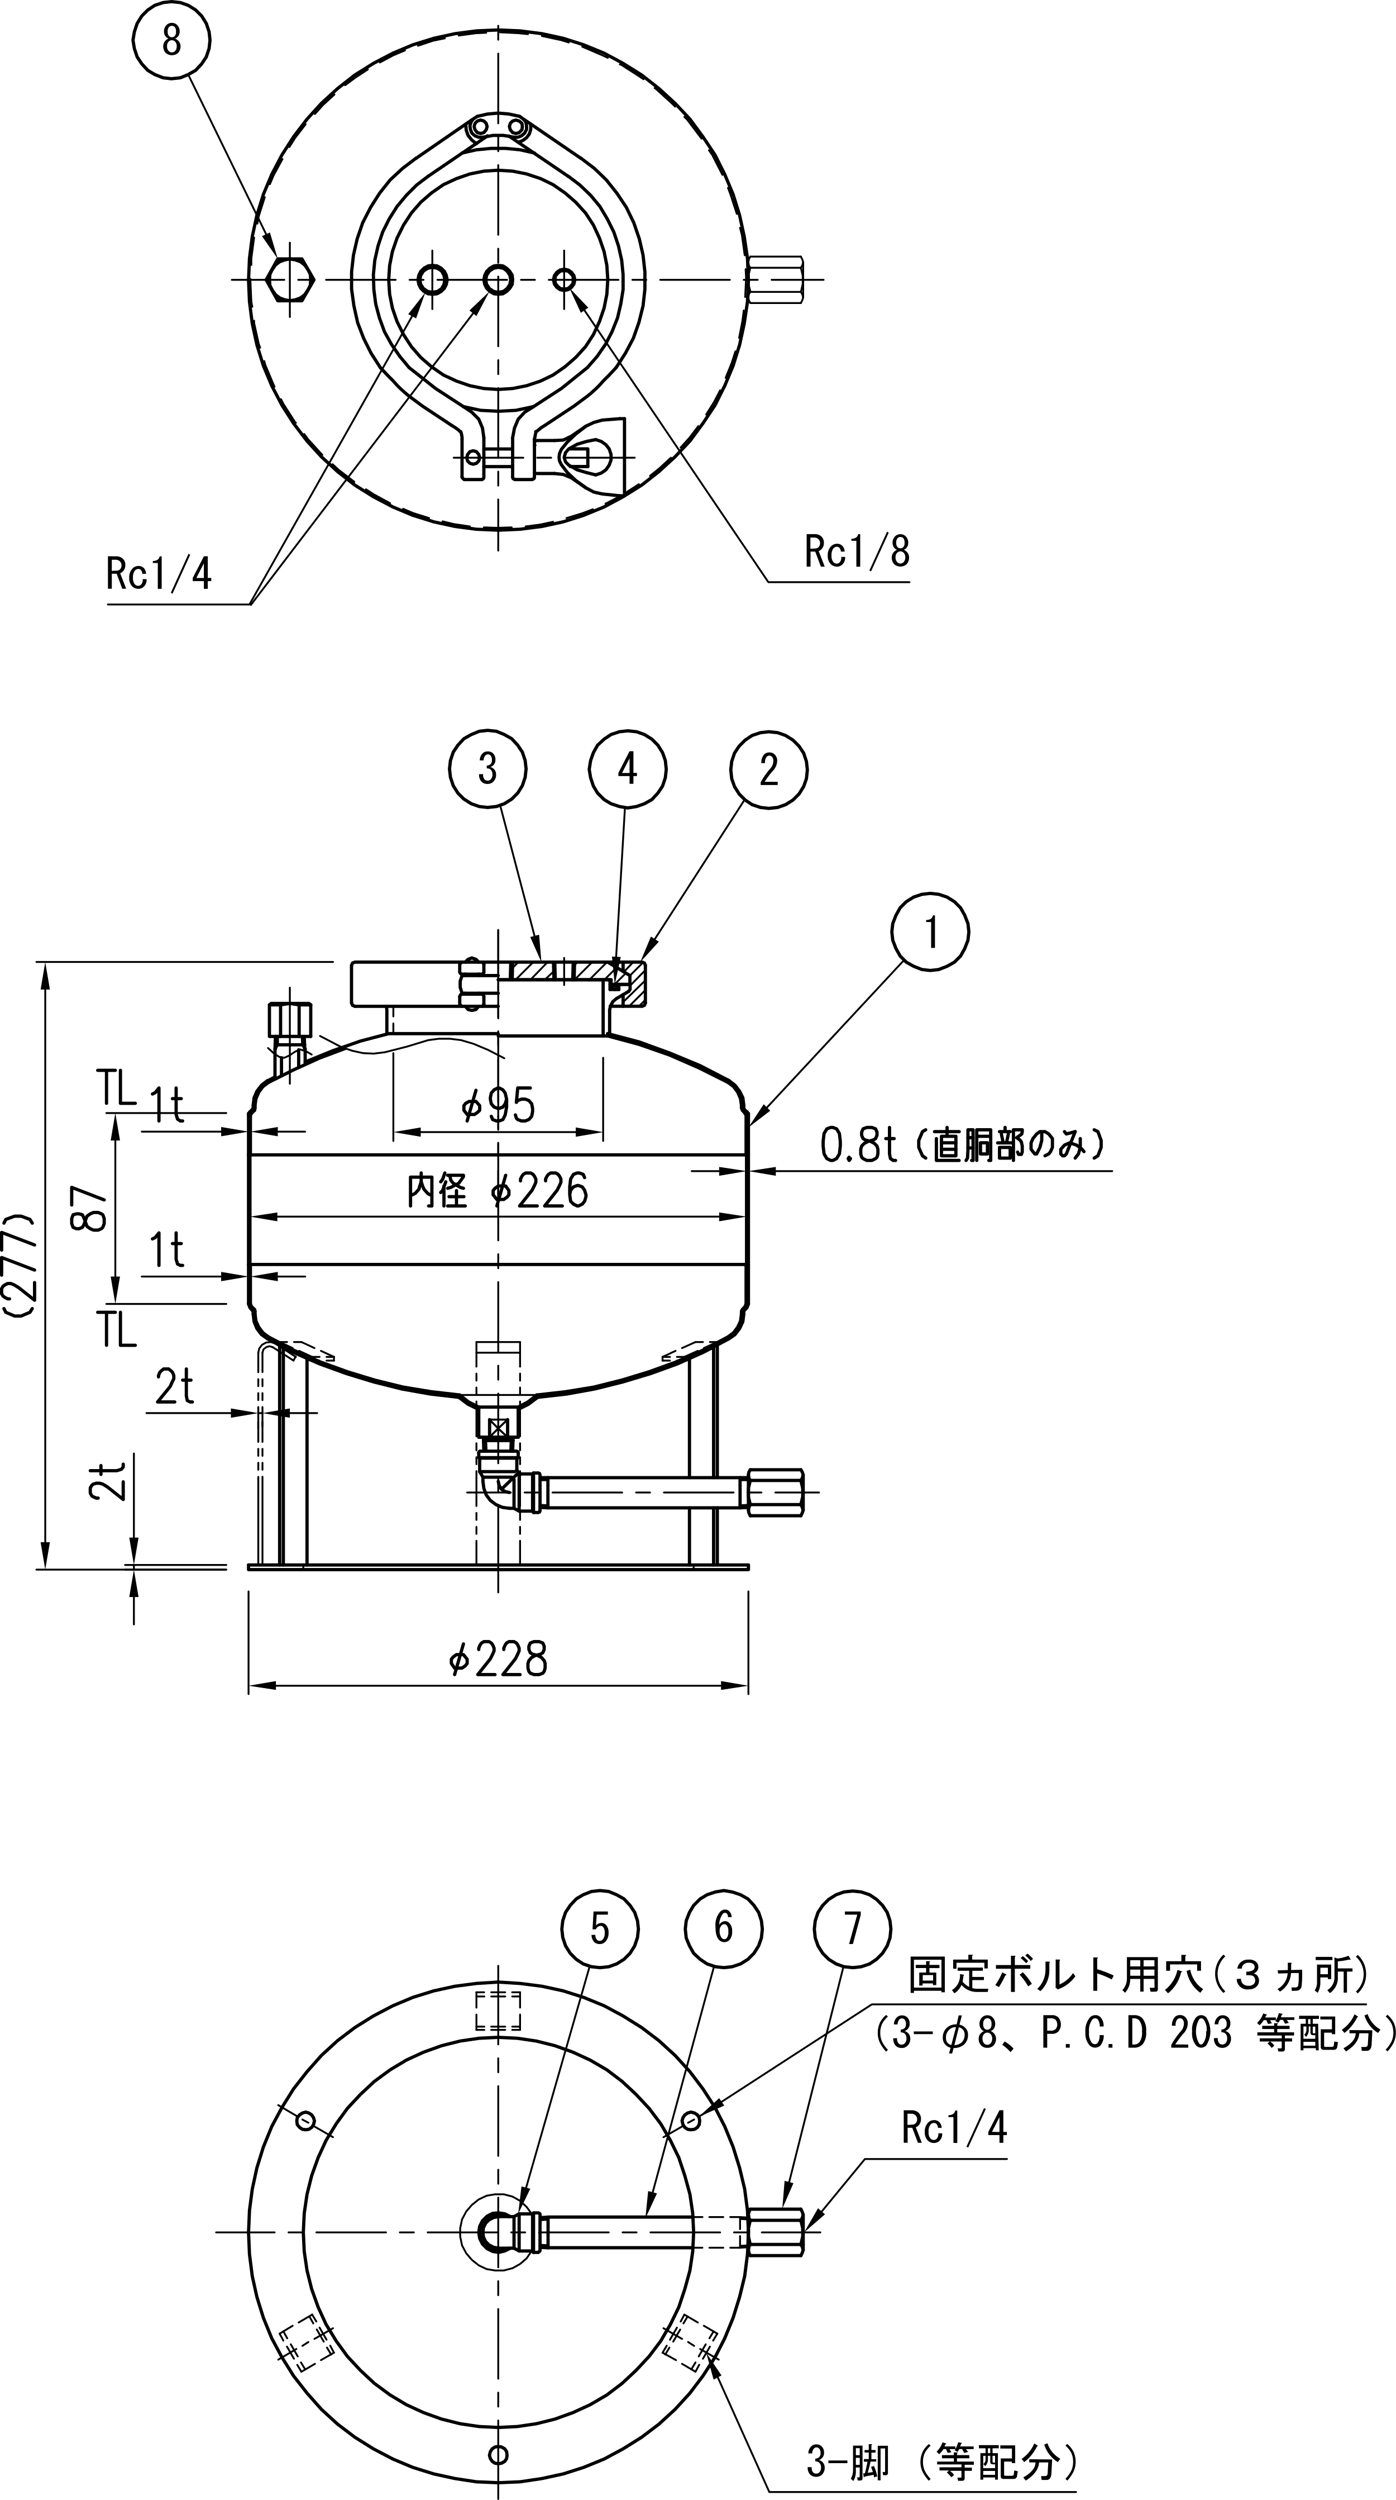 <?xml version="1.0" encoding="UTF-8"?> <svg xmlns="http://www.w3.org/2000/svg" xmlns:xlink="http://www.w3.org/1999/xlink" viewBox="0 0 360.93 645.9"><defs><style>.cls-1,.cls-3,.cls-4,.cls-6,.cls-8{fill:none;}.cls-2{fill-rule:evenodd;}.cls-3,.cls-4,.cls-6,.cls-8{stroke:#000;stroke-linecap:round;stroke-linejoin:round;}.cls-3{stroke-width:0.48px;}.cls-4{stroke-width:0.84px;}.cls-5{clip-path:url(#clip-path);}.cls-6{stroke-width:0.84px;}.cls-7{clip-path:url(#clip-path-2);}.cls-8{stroke-width:0.48px;}.cls-9{clip-path:url(#clip-path-3);}.cls-10{clip-path:url(#clip-path-4);}.cls-11{clip-path:url(#clip-path-5);}.cls-12{clip-path:url(#clip-path-6);}</style><clipPath id="clip-path"><rect class="cls-1" x="206.22" y="572.82" width="2.28" height="10.8"></rect></clipPath><clipPath id="clip-path-2"><rect class="cls-1" x="206.58" y="68.7" width="1.56" height="10.08"></rect></clipPath><clipPath id="clip-path-3"><rect class="cls-1" x="133.5" y="302.22" width="6.24" height="10.2"></rect></clipPath><clipPath id="clip-path-4"><rect class="cls-1" x="139.98" y="302.22" width="6.24" height="10.2"></rect></clipPath><clipPath id="clip-path-5"><rect class="cls-1" x="122.7" y="423.3" width="6.12" height="10.2"></rect></clipPath><clipPath id="clip-path-6"><rect class="cls-1" x="129.18" y="423.3" width="6.12" height="10.2"></rect></clipPath></defs><g id="レイヤー_2" data-name="レイヤー 2"><g id="レイヤー_1-2" data-name="レイヤー 1"><polyline class="cls-2" points="184.5 614.82 182.58 607.86 186.54 613.74"></polyline><polyline class="cls-3" points="185.58 614.22 198.9 643.86 278.22 643.86"></polyline><polyline class="cls-2" points="187.26 544.02 180.66 546.9 185.94 542.1"></polyline><polyline class="cls-3" points="186.54 543.06 225.42 517.86 353.22 517.86"></polyline><path class="cls-3" d="M189.78,576.78h3.6m-25.2,0h18m-25.2,0h3.6m-25.2,0h18m-25.2,0h3.6m-25.2,0h18m-25.2,0H107m-25.2,0h18m-25.2,0h3.6m-22.32,0H71"></path><line class="cls-3" x1="196.98" y1="576.78" x2="212.1" y2="576.78"></line><polygon class="cls-4" points="193.5 576.78 193.26 571.14 192.54 565.62 191.22 560.1 189.54 554.7 187.38 549.42 184.86 544.5 181.74 539.7 178.38 535.26 174.54 531.06 170.34 527.22 165.9 523.86 161.1 520.86 156.18 518.22 150.9 516.06 145.62 514.38 140.1 513.18 134.46 512.46 128.82 512.1 123.18 512.46 117.66 513.18 112.14 514.38 106.74 516.06 101.58 518.22 96.54 520.86 91.74 523.86 87.3 527.22 83.1 531.06 79.38 535.26 75.9 539.7 72.9 544.5 70.26 549.42 68.1 554.7 66.42 560.1 65.22 565.62 64.5 571.14 64.26 576.78 64.5 582.42 65.22 588.06 66.42 593.46 68.1 598.86 70.26 604.14 72.9 609.06 75.9 613.86 79.38 618.3 83.1 622.5 87.3 626.34 91.74 629.7 96.54 632.7 101.58 635.34 106.74 637.5 112.14 639.18 117.66 640.38 123.18 641.22 128.82 641.46 134.46 641.22 140.1 640.38 145.62 639.18 150.9 637.5 156.18 635.34 161.1 632.7 165.9 629.7 170.34 626.34 174.54 622.5 178.38 618.3 181.74 613.86 184.86 609.06 187.38 604.14 189.54 598.86 191.22 593.46 192.54 588.06 193.26 582.42 193.5 576.78"></polygon><path class="cls-3" d="M183.42,580.74H187m-7.92,0h2.52"></path><line class="cls-3" x1="188.82" y1="580.74" x2="191.34" y2="580.74"></line><path class="cls-3" d="M187,572.82h-3.6m7.92,0h-2.52"></path><line class="cls-3" x1="181.62" y1="572.82" x2="179.1" y2="572.82"></line><path d="M188.21,495.33a1.28,1.28,0,0,0-.3-.94.57.57,0,0,0-.43-.18.83.83,0,0,0-.6.26,4.74,4.74,0,0,0-.91,2.89,1.73,1.73,0,0,1,1.47-1,1.58,1.58,0,0,1,1.16.52,2.87,2.87,0,0,1,.69,2.11,3.13,3.13,0,0,1-.73,2.29,1.89,1.89,0,0,1-2.67-.09c-.61-.6-.91-1.77-.91-3.49a5.18,5.18,0,0,1,1.25-3.8,1.79,1.79,0,0,1,1.29-.52,1.4,1.4,0,0,1,1,.39,2.27,2.27,0,0,1,.65,1.55Zm-.94,1.82a1,1,0,0,0-.69.3,1.83,1.83,0,0,0-.52,1.38,2.67,2.67,0,0,0,.6,1.94.85.85,0,0,0,.61.26.87.87,0,0,0,.64-.31,2.55,2.55,0,0,0,.39-1.72,2.26,2.26,0,0,0-.43-1.6.82.82,0,0,0-.6-.25Z"></path><polygon class="cls-4" points="197.1 498.42 196.86 496.26 196.14 494.1 194.94 492.3 193.38 490.62 191.46 489.54 189.3 488.82 187.14 488.46 184.98 488.82 182.82 489.54 181.02 490.62 179.34 492.3 178.26 494.1 177.42 496.26 177.18 498.42 177.42 500.7 178.26 502.74 179.34 504.66 181.02 506.22 182.82 507.42 184.98 508.14 187.14 508.38 189.3 508.14 191.46 507.42 193.38 506.22 194.94 504.66 196.14 502.74 196.86 500.7 197.1 498.42"></polygon><polyline class="cls-2" points="150.18 80.82 147.18 74.34 152.1 79.5"></polyline><polyline class="cls-3" points="151.14 80.22 198.66 150.42 235.14 150.42"></polyline><path class="cls-3" d="M192.3,72.3h3.6m-25.2,0h18m-25.2,0h3.6m-25.2,0h18m-25.2,0h3.6m-25.2,0h18m-25.2,0h3.6m-25.2,0h18m-25.2,0h3.6m-20.76,0H73.5"></path><line class="cls-3" x1="199.5" y1="72.3" x2="212.94" y2="72.3"></line><line class="cls-3" x1="161.46" y1="127.5" x2="165.18" y2="125.1"></line><polyline class="cls-3" points="168.06 122.94 170.46 121.02 173.46 118.26"></polyline><polyline class="cls-3" points="175.98 115.62 178.26 113.1 180.54 110.1"></polyline><polyline class="cls-3" points="182.58 107.1 184.62 103.86 186.18 100.86"></polyline><polyline class="cls-3" points="187.62 97.62 189.18 93.78 190.14 90.78"></polyline><polyline class="cls-3" points="191.1 87.3 191.94 82.98 192.3 80.22"></polyline><polyline class="cls-3" points="192.66 76.74 192.9 71.82 192.78 69.54"></polyline><polyline class="cls-3" points="192.54 65.94 191.82 60.78 191.34 58.86"></polyline><polyline class="cls-3" points="190.5 55.26 188.82 50.1 188.22 48.54"></polyline><polyline class="cls-3" points="186.78 45.18 186.66 44.94 184.14 40.02 183.3 38.82"></polyline><polyline class="cls-3" points="181.38 35.82 181.02 35.34 177.66 30.9 176.94 30.18"></polyline><polyline class="cls-3" points="174.54 27.54 173.82 26.82 169.74 23.1 169.26 22.74"></polyline><polyline class="cls-3" points="166.38 20.46 165.3 19.74 160.62 16.74 160.26 16.62"></polyline><polyline class="cls-3" points="157.14 14.94 155.58 14.22 150.54 12.06"></polyline><polyline class="cls-3" points="147.06 10.98 145.14 10.38 140.1 9.3"></polyline><polyline class="cls-3" points="136.5 8.82 134.1 8.58 129.3 8.34"></polyline><polyline class="cls-3" points="125.7 8.46 123.06 8.58 118.62 9.18"></polyline><polyline class="cls-3" points="115.02 9.9 112.02 10.5 108.06 11.82"></polyline><polyline class="cls-3" points="104.7 13.02 101.58 14.34 98.22 16.14"></polyline><polyline class="cls-3" points="95.1 17.94 91.98 19.98 89.22 22.02"></polyline><polyline class="cls-3" points="86.46 24.42 83.46 27.18 81.42 29.46"></polyline><polyline class="cls-3" points="79.02 32.1 76.26 35.7 74.82 37.98"></polyline><polyline class="cls-3" points="73.02 41.1 70.74 45.3 69.78 47.58"></polyline><polyline class="cls-3" points="68.46 50.94 66.9 55.86 66.54 57.78"></polyline><polyline class="cls-3" points="65.7 61.38 64.98 66.78 64.98 68.46"></polyline><polyline class="cls-3" points="64.74 72.06 64.74 72.42 64.98 77.94 65.22 79.26"></polyline><polyline class="cls-3" points="65.7 82.86 65.7 83.46 66.9 88.86 67.26 89.82"></polyline><polyline class="cls-3" points="68.34 93.3 68.58 94.26 70.74 99.42 70.98 99.9"></polyline><polyline class="cls-3" points="72.66 103.14 73.26 104.34 76.26 109.02 76.5 109.26"></polyline><polyline class="cls-3" points="78.66 112.14 79.62 113.46 83.34 117.54"></polyline><polyline class="cls-3" points="85.98 119.94 87.54 121.38 91.62 124.5"></polyline><polyline class="cls-3" points="94.62 126.42 96.66 127.74 100.86 130.02"></polyline><polyline class="cls-3" points="104.22 131.46 106.74 132.54 110.94 133.86"></polyline><polyline class="cls-3" points="114.42 134.7 117.42 135.42 121.5 136.02"></polyline><polyline class="cls-3" points="125.1 136.26 128.58 136.38 132.3 136.26"></polyline><polyline class="cls-3" points="135.9 136.02 139.62 135.54 142.98 134.82"></polyline><polyline class="cls-3" points="146.46 133.86 150.42 132.66 153.3 131.58"></polyline><line class="cls-3" x1="156.54" y1="130.14" x2="160.5" y2="128.1"></line><polyline class="cls-4" points="128.82 136.98 134.46 136.74 140.1 136.02 145.62 134.82 150.9 133.14 156.18 130.98 161.1 128.34 165.9 125.34 170.34 121.86 174.54 118.02 178.38 113.94 181.74 109.38 184.86 104.7 187.38 99.66 189.54 94.5 191.22 89.1 192.42 83.58 193.26 77.94 193.5 72.42 193.26 66.78 192.42 61.14 191.22 55.62 189.54 50.22 187.38 45.06 184.86 40.02 181.74 35.34 178.38 30.78 174.54 26.7 170.34 22.86 165.9 19.38 161.1 16.38 156.18 13.74 150.9 11.58 145.62 9.9 140.1 8.7 134.46 7.98 128.82 7.74"></polyline><path class="cls-3" d="M128.82,618.18v3.6m0-25.2v18m0-25.2V593m0-25.2v18m0-25.2v3.6m0-25.2v18m0-25.2v3.6m0-27.48v20.28"></path><line class="cls-3" x1="128.82" y1="625.38" x2="128.82" y2="645.66"></line><polygon class="cls-4" points="179.34 576.78 179.1 571.86 178.38 566.94 177.06 562.14 175.5 557.46 173.34 553.02 170.82 548.7 167.82 544.74 164.46 541.14 160.86 537.78 156.9 534.78 152.58 532.26 148.14 530.22 143.46 528.54 138.66 527.34 133.74 526.62 128.82 526.38 123.9 526.62 118.98 527.34 114.18 528.54 109.5 530.22 105.06 532.26 100.86 534.78 96.78 537.78 93.18 541.14 89.82 544.74 86.94 548.7 84.3 553.02 82.26 557.46 80.58 562.14 79.38 566.94 78.66 571.86 78.42 576.78 78.66 581.7 79.38 586.62 80.58 591.42 82.26 596.1 84.3 600.54 86.94 604.86 89.82 608.82 93.18 612.42 96.78 615.78 100.86 618.78 105.06 621.3 109.5 623.34 114.18 625.02 118.98 626.22 123.9 626.94 128.82 627.18 133.74 626.94 138.66 626.22 143.46 625.02 148.14 623.34 152.58 621.3 156.9 618.78 160.86 615.78 164.46 612.42 167.82 608.82 170.82 604.86 173.34 600.54 175.5 596.1 177.06 591.42 178.38 586.62 179.1 581.7 179.34 576.78"></polygon><line class="cls-3" x1="72.3" y1="602.94" x2="75.66" y2="600.9"></line><line class="cls-3" x1="77.22" y1="600.06" x2="80.7" y2="598.02"></line><path class="cls-3" d="M76,609.42l-1.8-3.12m3.72,6.48L76.86,611"></path><line class="cls-3" x1="73.26" y1="604.74" x2="72.3" y2="602.94"></line><path class="cls-3" d="M79.74,605.1l-1.56,1m7.92-4.56-4.8,2.76"></path><line class="cls-3" x1="76.62" y1="606.9" x2="71.94" y2="609.66"></line><path class="cls-3" d="M82.62,601.38l1.8,3.12M80.7,598l1.08,1.8"></path><line class="cls-3" x1="85.38" y1="606.06" x2="86.34" y2="607.86"></line><path class="cls-3" d="M81.9,601.86,83.7,605M80,598.5l1,1.8"></path><line class="cls-3" x1="84.54" y1="606.54" x2="85.62" y2="608.34"></line><line class="cls-3" x1="86.34" y1="607.86" x2="82.98" y2="609.78"></line><line class="cls-3" x1="81.42" y1="610.74" x2="77.94" y2="612.78"></line><polygon class="cls-4" points="131.1 634.38 130.98 633.42 130.5 632.7 129.66 632.22 128.82 632.1 127.98 632.22 127.26 632.7 126.78 633.42 126.54 634.38 126.78 635.22 127.26 635.94 127.98 636.42 128.82 636.54 129.66 636.42 130.5 635.94 130.98 635.22 131.1 634.38"></polygon><line class="cls-3" x1="179.82" y1="612.78" x2="176.34" y2="610.74"></line><line class="cls-3" x1="174.78" y1="609.78" x2="171.3" y2="607.86"></line><line class="cls-3" x1="176.94" y1="598.02" x2="180.42" y2="600.06"></line><line class="cls-3" x1="181.98" y1="600.9" x2="185.46" y2="602.94"></line><path class="cls-3" d="M177.9,605.1l1.56,1m-7.92-4.56,4.8,2.76"></path><line class="cls-3" x1="181.02" y1="606.9" x2="185.82" y2="609.66"></line><path class="cls-3" d="M174.06,605l1.8-3.12M172,608.34l1.08-1.8"></path><line class="cls-3" x1="176.7" y1="600.3" x2="177.78" y2="598.5"></line><path class="cls-3" d="M173.22,604.5l1.8-3.12m-3.72,6.48,1.08-1.8"></path><line class="cls-3" x1="175.98" y1="599.82" x2="176.94" y2="598.02"></line><path class="cls-3" d="M183.54,606.3l-1.8,3.12m3.72-6.48-1.08,1.8"></path><line class="cls-3" x1="180.78" y1="610.98" x2="179.82" y2="612.78"></line><path class="cls-3" d="M79.74,548.46l-1.56-.84m7.92,4.56-4.8-2.76"></path><line class="cls-3" x1="76.62" y1="546.66" x2="71.94" y2="543.9"></line><polygon class="cls-4" points="81.3 547.98 81.06 547.14 80.58 546.42 79.86 545.94 79.02 545.7 78.18 545.94 77.46 546.42 76.86 547.14 76.74 547.98 76.86 548.94 77.46 549.66 78.18 550.14 79.02 550.26 79.86 550.14 80.58 549.66 81.06 548.94 81.3 547.98"></polygon><polyline class="cls-2" points="134.82 564.9 133.98 571.98 137.1 565.5"></polyline><line class="cls-3" x1="136.02" y1="565.26" x2="152.46" y2="508.02"></line><path class="cls-4" d="M179.1,572.82H141.66m0,7.92H179.1"></path><line class="cls-3" x1="123.18" y1="524.46" x2="123.18" y2="520.5"></line><line class="cls-3" x1="123.18" y1="518.7" x2="123.18" y2="514.74"></line><line class="cls-3" x1="134.46" y1="514.74" x2="134.46" y2="518.7"></line><line class="cls-3" x1="134.46" y1="520.5" x2="134.46" y2="524.46"></line><polyline class="cls-3" points="137.46 571.98 136.14 570.18 134.46 568.62 132.54 567.54 130.26 566.94 127.98 566.94 125.82 567.3 123.78 568.26 121.98 569.7 120.54 571.38 119.46 573.42 118.98 575.7 118.98 577.86 119.46 580.14 120.54 582.18 121.98 583.86 123.78 585.3 125.82 586.26 127.98 586.62 130.26 586.62 132.54 586.02 134.46 584.94 136.14 583.5 137.46 581.58"></polyline><line class="cls-4" x1="128.82" y1="580.86" x2="132.9" y2="580.86"></line><polyline class="cls-4" points="132.9 572.7 128.82 572.7 127.62 572.94 126.42 573.54 125.58 574.38 124.98 575.58 124.86 576.78 124.98 577.98 125.58 579.18 126.42 580.02 127.62 580.62 128.82 580.86"></polyline><polyline class="cls-4" points="131.94 572.7 130.5 571.98 128.94 571.74 127.38 571.86 125.94 572.58 124.74 573.78 124.02 575.22 123.78 576.78 124.02 578.34 124.74 579.78 125.94 580.98 127.38 581.7 128.94 581.94 130.5 581.58 131.94 580.86"></polyline><polyline class="cls-4" points="131.46 572.7 130.14 572.1 128.7 571.98 127.26 572.22 125.94 572.94 124.86 574.02 124.26 575.34 124.02 576.78 124.26 578.22 124.86 579.54 125.94 580.62 127.26 581.34 128.7 581.58 130.14 581.46 131.46 580.86"></polyline><path class="cls-4" d="M139.62,572.1v9.36m-1.92.12V572m.24,10v-10.2"></path><polyline class="cls-4" points="132.9 572.7 134.22 571.98 134.22 581.58 137.7 581.58"></polyline><line class="cls-4" x1="132.9" y1="580.86" x2="134.22" y2="581.58"></line><polyline class="cls-4" points="132.9 572.7 132.9 576.78 132.9 580.86"></polyline><polyline class="cls-4" points="139.14 581.94 139.5 581.7 139.62 581.46"></polyline><polyline class="cls-4" points="137.7 581.58 137.94 581.94 139.14 581.94"></polyline><path class="cls-4" d="M134.22,572h3.48m4,.84v7.92m0-7.44-2,.12m2-.6-2,.12m2,7.8-2-.12m2-.36-2-.12"></path><polyline class="cls-4" points="139.62 572.1 139.5 571.86 139.14 571.74 137.94 571.74 137.7 571.98"></polyline><path class="cls-3" d="M130.62,524.46H127m7.44,0h-2"></path><line class="cls-3" x1="125.22" y1="524.46" x2="123.18" y2="524.46"></line><path class="cls-3" d="M130.62,523.62H127m7.44,0h-2"></path><line class="cls-3" x1="125.22" y1="523.62" x2="123.18" y2="523.62"></line><path class="cls-3" d="M127,514.74h3.6m-7.44,0h2"></path><line class="cls-3" x1="132.42" y1="514.74" x2="134.46" y2="514.74"></line><polyline class="cls-2" points="167.58 566.1 166.86 573.18 169.86 566.7"></polyline><line class="cls-3" x1="168.78" y1="566.34" x2="184.62" y2="508.02"></line><polygon class="cls-4" points="180.9 547.98 180.78 547.14 180.3 546.42 179.58 545.94 178.62 545.7 177.78 545.94 177.06 546.42 176.58 547.14 176.34 547.98 176.58 548.94 177.06 549.66 177.78 550.14 178.62 550.26 179.58 550.14 180.3 549.66 180.78 548.94 180.9 547.98"></polygon><path class="cls-3" d="M177.9,548.46l1.56-.84m-7.92,4.56,4.8-2.76"></path><line class="cls-3" x1="181.02" y1="546.66" x2="185.82" y2="543.9"></line><polygon class="cls-4" points="165.06 498.42 164.82 496.26 164.1 494.1 162.9 492.3 161.34 490.62 159.42 489.54 157.38 488.7 155.1 488.46 152.94 488.7 150.78 489.54 148.98 490.62 147.42 492.3 146.22 494.1 145.5 496.26 145.26 498.42 145.5 500.58 146.22 502.74 147.42 504.66 148.98 506.22 150.78 507.42 152.94 508.14 155.1 508.38 157.38 508.14 159.42 507.42 161.34 506.22 162.9 504.66 164.1 502.74 164.82 500.58 165.06 498.42"></polygon><path d="M153.93,499.91a1.75,1.75,0,0,0,.43,1.29,1,1,0,0,0,.73.26,1,1,0,0,0,.74-.35,2.39,2.39,0,0,0,.51-1.72,2.14,2.14,0,0,0-.43-1.55.79.79,0,0,0-.6-.26,1.41,1.41,0,0,0-1.25.9h-.86l.26-4.61h3.7v.82h-2.89l-.17,2.8a1.82,1.82,0,0,1,1.43-.65,1.53,1.53,0,0,1,1.12.48,2.81,2.81,0,0,1,.69,2.07,3.09,3.09,0,0,1-.82,2.28,2,2,0,0,1-1.47.61,1.94,1.94,0,0,1-1.42-.52,2.66,2.66,0,0,1-.69-1.85Z"></path><polyline class="cls-2" points="69.78 60.06 71.82 66.9 67.74 61.02"></polyline><path class="cls-3" d="M128.82,10.26V6.66m0,25.2v-18m0,25.2v-3.6m0,25.2v-18m0,25.2v-3.6m0,25.2v-18m0,25.2v-3.6m0,25.2v-18m0,25.2v-3.6m0,20.4v-13.2m-60-68.52L48.66,19.26"></path><polyline class="cls-4" points="128.82 7.74 123.18 7.98 117.66 8.7 112.14 9.9 106.74 11.58 101.58 13.74 96.54 16.38 91.74 19.38 87.3 22.86 83.1 26.7 79.38 30.78 75.9 35.34 72.9 40.02 70.26 45.06 68.1 50.22 66.42 55.62 65.22 61.14 64.5 66.78 64.26 72.42 64.5 77.94 65.22 83.58 66.42 89.1 68.1 94.5 70.26 99.66 72.9 104.7 75.9 109.38 79.38 113.94 83.1 118.02 87.3 121.86 91.74 125.34 96.54 128.34 101.58 130.98 106.74 133.14 112.14 134.82 117.66 136.02 123.18 136.74 128.82 136.98"></polyline><polyline class="cls-4" points="151.86 94.98 154.38 92.1 156.54 88.98 158.22 85.74 159.66 82.14 160.5 78.54 161.1 74.82 161.1 70.98 160.74 67.26 159.9 63.54 158.7 59.94 157.02 56.58 155.1 53.34 152.7 50.46 149.94 47.82 146.94 45.54"></polyline><polyline class="cls-4" points="159.3 94.98 161.7 91.26 163.74 87.42 165.18 83.34 166.26 79.02 166.74 74.7 166.74 70.26 166.26 65.94 165.3 61.74 163.86 57.54 161.94 53.58 159.54 49.98 156.78 46.5 153.66 43.5 150.18 40.86"></polyline><polyline class="cls-4" points="110.7 45.54 107.7 47.82 105.06 50.46 102.66 53.34 100.62 56.58 98.94 59.94 97.74 63.54 96.9 67.26 96.54 70.98 96.66 74.82 97.14 78.54 98.1 82.14 99.42 85.74 101.22 88.98 103.38 92.1 105.78 94.98"></polyline><polyline class="cls-4" points="107.58 40.86 104.1 43.5 100.86 46.5 98.1 49.98 95.82 53.58 93.78 57.54 92.34 61.74 91.38 65.94 90.9 70.26 90.9 74.7 91.5 79.02 92.46 83.34 94.02 87.42 95.94 91.26 98.34 94.98"></polyline><polygon class="cls-4" points="157.14 72.3 156.9 68.58 156.18 64.98 154.98 61.5 153.42 58.14 151.38 55.02 148.86 52.26 146.1 49.86 142.98 47.7 139.74 46.14 136.14 44.94 132.54 44.22 128.82 43.98 125.1 44.22 121.5 44.94 118.02 46.14 114.66 47.7 111.54 49.86 108.78 52.26 106.38 55.02 104.34 58.14 102.66 61.5 101.46 64.98 100.74 68.58 100.5 72.3 100.74 76.02 101.46 79.62 102.66 83.1 104.34 86.46 106.38 89.58 108.78 92.34 111.54 94.74 114.66 96.9 118.02 98.46 121.5 99.66 125.1 100.38 128.82 100.62 132.54 100.38 136.14 99.66 139.74 98.46 142.98 96.9 146.1 94.74 148.86 92.34 151.38 89.58 153.42 86.46 154.98 83.1 156.18 79.62 156.9 76.02 157.14 72.3"></polygon><polyline class="cls-2" points="105.54 81.18 109.98 75.54 107.58 82.26"></polyline><polyline class="cls-3" points="106.5 81.78 64.5 156.18 27.9 156.18"></polyline><polyline class="cls-2" points="121.38 80.22 126.54 75.3 123.18 81.66"></polyline><path class="cls-3" d="M122.34,80.94,64.86,156.3"></path><path d="M30.07,143.74a2.4,2.4,0,0,1,1.77.69A2.11,2.11,0,0,1,32.4,146a2.16,2.16,0,0,1-.56,1.55,1.79,1.79,0,0,1-.77.56l1.55,4h-1l-1.46-3.88H28.91v3.88h-1v-8.4Zm.09,3.7a1.27,1.27,0,0,0,.91-.38,1.42,1.42,0,0,0,.34-1,1.37,1.37,0,0,0-.39-1,1.54,1.54,0,0,0-1.16-.44h-.95v2.89Zm6.64.82a1.62,1.62,0,0,0-.39-1,.87.87,0,0,0-.64-.26,1.2,1.2,0,0,0-.87.39,2.79,2.79,0,0,0-.51,1.94,2.31,2.31,0,0,0,.47,1.64,1.2,1.2,0,0,0,.86.39,1.08,1.08,0,0,0,.78-.35,1.74,1.74,0,0,0,.39-1.38h1a2.43,2.43,0,0,1-.65,1.9,2,2,0,0,1-1.51.6,2.15,2.15,0,0,1-1.59-.69,2.83,2.83,0,0,1-.73-2.11,3.28,3.28,0,0,1,.81-2.41,2.15,2.15,0,0,1,1.56-.69,1.9,1.9,0,0,1,1.38.51,2.23,2.23,0,0,1,.6,1.51Zm4,3.88v-6.68H39.52v-.52c1,0,1.59-.4,1.77-1.2h.51v8.4Zm3.37,1,4.57-10.05.43.26-4.57,10.05Zm8.54-1v-2H49.83v-.82l2.89-5.6h1v5.6h.9v.82h-.9v2Zm0-2.8v-3.79l-1.95,3.79Z"></path><polygon class="cls-4" points="78.06 66.9 81.18 72.3 78.06 77.7 71.82 77.7 68.82 72.3 71.82 66.9 78.06 66.9"></polygon><polygon class="cls-4" points="80.34 72.3 80.22 70.86 79.62 69.66 78.78 68.46 77.7 67.62 76.38 67.14 74.94 66.9 73.62 67.14 72.3 67.62 71.22 68.46 70.38 69.66 69.78 70.86 69.66 72.3 69.78 73.74 70.38 74.94 71.22 76.14 72.3 76.98 73.62 77.46 74.94 77.7 76.38 77.46 77.7 76.98 78.78 76.14 79.62 74.94 80.22 73.74 80.34 72.3"></polygon><line class="cls-3" x1="74.94" y1="62.7" x2="74.94" y2="81.9"></line><polyline class="cls-4" points="160.26 128.1 155.7 127.62 153.54 127.14 151.5 126.06 147.66 123.42 145.62 122.58 143.34 122.34"></polyline><polygon class="cls-4" points="148.62 72.3 148.38 71.22 147.78 70.38 146.94 69.78 145.86 69.54 144.78 69.78 143.94 70.38 143.34 71.22 143.1 72.3 143.34 73.38 143.94 74.22 144.78 74.82 145.86 75.06 146.94 74.82 147.78 74.22 148.38 73.38 148.62 72.3"></polygon><polyline class="cls-4" points="151.86 94.98 145.14 100.38 137.94 105.06"></polyline><polyline class="cls-4" points="160.26 108.18 155.7 108.54 153.54 109.14 151.5 110.1 147.66 112.74 145.62 113.7 143.34 113.82"></polyline><polyline class="cls-4" points="159.3 94.98 157.5 96.9 156.06 98.34 154.98 99.54 154.14 100.38 152.94 101.46 152.1 102.18 148.38 104.94 140.94 109.86"></polyline><path class="cls-3" d="M138.9,118.26h3.6m-25.2,0h18"></path><line class="cls-3" x1="146.1" y1="118.26" x2="164.1" y2="118.26"></line><line class="cls-4" x1="120.06" y1="123.9" x2="124.62" y2="123.9"></line><polyline class="cls-4" points="119.82 105.06 121.98 106.5 123.78 108.3 124.74 110.58 125.1 113.1"></polyline><polyline class="cls-4" points="119.82 105.06 124.26 106.02 128.82 106.26 133.38 106.02 137.94 105.06"></polyline><polyline class="cls-4" points="105.78 94.98 112.62 100.38 119.82 105.06"></polyline><polyline class="cls-4" points="98.34 94.98 100.14 96.9 101.58 98.34 102.66 99.54 103.5 100.38 104.7 101.46 105.54 102.18 109.26 104.94 116.7 109.86"></polyline><polyline class="cls-4" points="119.1 111.54 119.22 111.78 119.34 112.26 119.46 112.98 119.46 113.34 119.46 113.46"></polyline><polyline class="cls-4" points="119.46 123.3 119.7 123.66 120.06 123.9"></polyline><line class="cls-4" x1="119.46" y1="113.46" x2="119.46" y2="123.3"></line><polyline class="cls-4" points="116.7 109.86 117.66 110.46 118.5 111.06 118.86 111.42 119.1 111.54"></polyline><polygon class="cls-4" points="115.62 72.3 115.38 71.1 114.9 70.14 114.06 69.3 112.98 68.7 111.78 68.58 110.7 68.7 109.62 69.3 108.78 70.14 108.3 71.1 108.06 72.3 108.3 73.5 108.78 74.46 109.62 75.3 110.7 75.9 111.78 76.02 112.98 75.9 114.06 75.3 114.9 74.46 115.38 73.5 115.62 72.3"></polygon><line class="cls-3" x1="111.78" y1="79.86" x2="111.78" y2="64.74"></line><polygon class="cls-4" points="115.02 72.3 114.78 71.1 114.18 70.02 113.1 69.3 111.78 69.06 110.58 69.3 109.5 70.02 108.78 71.1 108.54 72.3 108.78 73.5 109.5 74.58 110.58 75.3 111.78 75.54 113.1 75.3 114.18 74.58 114.78 73.5 115.02 72.3"></polygon><path class="cls-4" d="M125.1,116h7.44m-7.44,4.56h7.44"></path><polyline class="cls-4" points="124.62 123.9 124.98 123.66 125.1 123.3 125.1 113.1"></polyline><polygon class="cls-4" points="124.02 118.26 123.78 117.42 123.18 116.7 122.34 116.46 121.5 116.7 120.9 117.42 120.66 118.26 120.9 119.1 121.5 119.7 122.34 119.94 123.18 119.7 123.78 119.1 124.02 118.26"></polygon><polyline class="cls-4" points="138.54 111.54 138.54 111.78 138.42 112.26 138.3 112.98 138.18 113.34 138.18 113.46"></polyline><polyline class="cls-4" points="137.94 105.06 135.66 106.5 133.98 108.3 133.02 110.58 132.54 113.1"></polyline><line class="cls-4" x1="133.14" y1="123.9" x2="137.58" y2="123.9"></line><polyline class="cls-4" points="132.54 123.3 132.66 123.66 133.14 123.9"></polyline><line class="cls-4" x1="132.54" y1="113.1" x2="132.54" y2="123.3"></line><polyline class="cls-4" points="137.58 123.9 138.06 123.66 138.18 123.3"></polyline><polyline class="cls-4" points="138.18 122.22 138.78 122.34 143.34 122.34"></polyline><line class="cls-4" x1="138.18" y1="115.02" x2="138.3" y2="115.02"></line><polyline class="cls-4" points="138.18 114.06 138.78 113.82 143.34 113.82"></polyline><path class="cls-4" d="M138.18,113.46v9.84m0-8.28v6.24m0,1v-8.16"></path><polyline class="cls-4" points="140.94 109.86 139.98 110.46 139.26 111.06 138.78 111.42 138.54 111.54"></polyline><polygon class="cls-4" points="132.06 72.3 131.82 71.1 131.1 70.02 130.14 69.3 128.82 69.06 127.62 69.3 126.54 70.02 125.82 71.1 125.58 72.3 125.82 73.5 126.54 74.58 127.62 75.3 128.82 75.54 130.14 75.3 131.1 74.58 131.82 73.5 132.06 72.3"></polygon><polygon class="cls-4" points="132.54 72.3 132.42 71.1 131.82 70.14 130.98 69.3 130.02 68.7 128.82 68.58 127.74 68.7 126.66 69.3 125.82 70.14 125.34 71.1 125.1 72.3 125.34 73.5 125.82 74.46 126.66 75.3 127.74 75.9 128.82 76.02 130.02 75.9 130.98 75.3 131.82 74.46 132.42 73.5 132.54 72.3"></polygon><polyline class="cls-4" points="154.02 122.7 155.46 122.22 156.66 121.38 157.5 120.18 157.98 118.86 157.98 117.42 157.5 115.98 156.66 114.9 155.46 114.06 154.02 113.58"></polyline><polyline class="cls-4" points="151.5 110.1 148.86 112.14 146.7 114.18 145.14 116.1 144.66 117.18 144.54 118.14 144.66 119.1 145.14 120.06 146.7 122.1 148.86 124.14 151.5 126.06"></polyline><line class="cls-4" x1="147.42" y1="120.54" x2="151.98" y2="120.54"></line><polyline class="cls-4" points="154.02 113.58 151.62 114.06 149.22 114.78 147.06 115.98 146.22 116.94 145.86 118.14 146.22 119.34 147.06 120.18 149.22 121.38 151.62 122.1 154.02 122.7"></polyline><polyline class="cls-4" points="147.18 115.98 151.98 115.98 151.98 120.54"></polyline><polyline class="cls-4" points="161.46 108.18 161.46 128.1 160.26 128.1"></polyline><line class="cls-4" x1="161.46" y1="108.18" x2="160.26" y2="108.18"></line><line class="cls-3" x1="145.86" y1="79.86" x2="145.86" y2="64.74"></line><polygon class="cls-4" points="148.26 72.3 148.14 71.34 147.54 70.62 146.82 70.02 145.86 69.9 144.9 70.02 144.18 70.62 143.58 71.34 143.46 72.3 143.58 73.26 144.18 73.98 144.9 74.58 145.86 74.7 146.82 74.58 147.54 73.98 148.14 73.26 148.26 72.3"></polygon><polygon class="cls-4" points="54.3 10.38 54.06 8.22 53.34 6.06 52.14 4.14 50.58 2.58 48.66 1.38 46.62 0.66 44.34 0.42 42.18 0.66 40.02 1.38 38.22 2.58 36.66 4.14 35.46 6.06 34.74 8.22 34.38 10.38 34.74 12.54 35.46 14.7 36.66 16.5 38.22 18.18 40.02 19.26 42.18 20.1 44.34 20.34 46.62 20.1 48.66 19.26 50.58 18.18 52.14 16.5 53.34 14.7 54.06 12.54 54.3 10.38"></polygon><path d="M45.3,10a1.78,1.78,0,0,1,.69.43,2.06,2.06,0,0,1,.69,1.47A2.49,2.49,0,0,1,46,13.71a2.44,2.44,0,0,1-3.11,0,2.49,2.49,0,0,1-.69-1.85,2.06,2.06,0,0,1,.69-1.47,1.78,1.78,0,0,1,.69-.43A1.56,1.56,0,0,1,43,9.62a2,2,0,0,1-.6-1.43v0a2.28,2.28,0,0,1,.65-1.72,1.84,1.84,0,0,1,1.38-.56,1.87,1.87,0,0,1,1.38.56,2.32,2.32,0,0,1,.64,1.72v0a2,2,0,0,1-.6,1.43,1.56,1.56,0,0,1-.56.34Zm-.86.39a1.15,1.15,0,0,0-.82.34,1.58,1.58,0,0,0-.43,1.17,1.73,1.73,0,0,0,.43,1.29,1.12,1.12,0,0,0,.82.35,1.15,1.15,0,0,0,.82-.35,1.77,1.77,0,0,0,.43-1.29,1.62,1.62,0,0,0-.43-1.17,1.18,1.18,0,0,0-.82-.34Zm0-3.71a1,1,0,0,0-.74.3,1.7,1.7,0,0,0-.34,1.21v0a1.52,1.52,0,0,0,.34,1.12,1,1,0,0,0,1.47,0,1.52,1.52,0,0,0,.34-1.12v0a1.7,1.7,0,0,0-.34-1.21,1,1,0,0,0-.73-.3Z"></path><path class="cls-4" d="M126.06,35.1,110.7,45.54M122.1,30.9l-14.52,10m24-5.76,15.36,10.44M135.54,30.9l14.64,10"></path><polyline class="cls-4" points="120.42 32.1 120.54 33.66 121.02 34.98 121.98 36.18 123.18 37.14"></polyline><polyline class="cls-4" points="138.18 39.54 134.46 38.7 130.74 38.34 126.9 38.34 123.18 38.7 119.46 39.54"></polyline><polyline class="cls-4" points="134.34 30.06 131.58 29.46 128.82 29.22 126.06 29.46 123.42 30.06"></polyline><polyline class="cls-4" points="132.9 35.46 130.14 34.98 127.5 34.98 124.86 35.46"></polyline><polygon class="cls-4" points="135.06 32.7 134.94 31.86 134.22 31.26 133.38 31.02 132.54 31.26 131.94 31.86 131.7 32.7 131.94 33.54 132.54 34.26 133.38 34.5 134.22 34.26 134.94 33.54 135.06 32.7"></polygon><polygon class="cls-4" points="125.94 32.7 125.7 31.86 125.1 31.26 124.26 31.02 123.42 31.26 122.82 31.86 122.58 32.7 122.82 33.54 123.42 34.26 124.26 34.5 125.1 34.26 125.7 33.54 125.94 32.7"></polygon><polyline class="cls-4" points="123.42 30.06 122.46 30.66 121.86 31.38 121.5 32.46 121.62 33.42 121.98 34.38 122.82 35.1 123.78 35.46 124.86 35.46"></polyline><polyline class="cls-4" points="133.98 36.78 135.18 36.3 136.14 35.58 136.86 34.62 137.22 33.42 137.22 32.1"></polyline><polyline class="cls-4" points="132.9 35.46 133.86 35.46 134.82 35.1 135.66 34.38 136.14 33.42 136.14 32.46 135.9 31.38 135.18 30.66 134.34 30.06"></polyline><path d="M209.86,637.43a1.76,1.76,0,0,0,.39,1.38,1.12,1.12,0,0,0,.82.3,1.15,1.15,0,0,0,.82-.39,1.76,1.76,0,0,0,.39-1.29,1.55,1.55,0,0,0-.48-1.16,1.31,1.31,0,0,0-1-.31v-.73a1.54,1.54,0,0,0,1-.39,1.39,1.39,0,0,0,.35-1,1.7,1.7,0,0,0-.39-1.25.93.93,0,0,0-1.29,0,1.9,1.9,0,0,0-.48,1.29h-1a2.6,2.6,0,0,1,.74-1.81,1.82,1.82,0,0,1,1.33-.52,1.87,1.87,0,0,1,1.38.52,2.13,2.13,0,0,1,.61,1.6,1.87,1.87,0,0,1-.48,1.38,2.27,2.27,0,0,1-.82.56,2.05,2.05,0,0,1,.87.47,2,2,0,0,1,.6,1.47,2.46,2.46,0,0,1-.69,1.81,2.31,2.31,0,0,1-3.06,0,2.64,2.64,0,0,1-.65-1.94Zm9.23-1.72v.69h-4.91v-.69Zm3.19,1.81h-1v1a4.8,4.8,0,0,1-.65,2.5l-.65-.61a4.55,4.55,0,0,0,.57-2.24v-6.3H223v8.41a.54.54,0,0,1-.61.61h-.64l-.13-.82h.47a.15.15,0,0,0,.17-.17Zm-1-5v1.82h1v-1.82Zm1,2.51h-1v1.81h1Zm.91,4,.43,0c.29-1.09.5-2.08.65-3h-.91v-.69h1.25v-1.68h-1.08V633h1.08v-1.51h.69c.23,0,.25.11,0,.26V633h1.07v.69h-1.07v1.68h1.25V636h-1.47c-.23,1-.47,1.94-.73,2.89l1.33-.18c-.08-.28-.24-.73-.47-1.33l.73-.26a11.58,11.58,0,0,1,.86,2.72l-.81.21-.13-.65-2.33.48c0,.2-.1.24-.22.13Zm3.75-7.12h2.63v7a.53.53,0,0,1-.6.6h-.65l-.13-.82h.48a.15.15,0,0,0,.17-.17V632.6h-1.17v8.24h-.73Zm11.6,1.55a7,7,0,0,1,1.6-2l.47.43a6.43,6.43,0,0,0-1.51,1.9,5.53,5.53,0,0,0-.47,2.37,5.33,5.33,0,0,0,.47,2.2,8.5,8.5,0,0,0,1.51,2.11l-.47.47a10.06,10.06,0,0,1-1.6-2.28,5.75,5.75,0,0,1-.56-2.5,6.17,6.17,0,0,1,.56-2.68Zm3.58,0a6.06,6.06,0,0,0,1.55-2.42l.91.26c.11.12.07.19-.13.22l-.26.56H247v.69h-1.51l.48.82-.95.17-.43-1h-.65a6.77,6.77,0,0,1-1.12,1.33l-.65-.64Zm3.8,6.55a7.55,7.55,0,0,0-1.13-1.21l.57-.51H242.9v-.82h5.69v-.74h-6.3V636h4.32v-.86h-3.07v-.82h3.07v-.69h.82c.22,0,.24.12,0,.26v.43h3.19v.82h-3.19V636h4.35v.82h-2.37v.74h1.86v.82h-1.86v1.89a.61.61,0,0,1-.69.69h-1l-.18-.82h.87a.15.15,0,0,0,.17-.17v-1.59h-3a3.67,3.67,0,0,1,1.08,1.07l-.77.65Zm.9-6.94a6.93,6.93,0,0,0,.91-2.07l.9.17c.12.12.07.19-.13.22l-.26.69h3.5v.69h-2l.56.73-1,.26-.56-1H248a3.63,3.63,0,0,1-.44.73ZM258,640.67h-.73v-.57h-3.06v.57h-.73v-6.86h1.33v-1.25h-1.72v-.82h5.13v.82h-1.6v1.25H258Zm-2.58-6.17v1a2.49,2.49,0,0,1-.69,1.68l-.48-.56a1.49,1.49,0,0,0,.56-1.21v-.9h-.6v3.19h3.06v-1h-.6c-.43,0-.65-.23-.65-.69V634.5Zm-1.21,4.91h3.06v-1h-3.06Zm1.21-5.6h.6v-1.25h-.6Zm1.2.69V636a.23.23,0,0,0,.26.26h.39V634.5Zm6.52,4-.18,1.16a.86.86,0,0,1-.95.82h-2.5a.68.68,0,0,1-.77-.77v-4.53h2.89v-2.55h-3v-.82h3.84v4.58h-.86V636h-2v3.36c0,.2.09.3.26.3h1.72c.32,0,.49-.13.52-.38l.13-1Zm5-6.47a11.6,11.6,0,0,1-3.32,4.1l-.69-.82a9.14,9.14,0,0,0,3.28-4l.81.51c.18.12.15.19-.08.22Zm3.88,3.41-.17,3.49c-.06,1.21-.48,1.81-1.25,1.81h-1.3l-.13-1h1.08c.37,0,.58-.24.61-.73l.17-2.8h-2.37l-.05.34q-.3,2.37-3.4,4.36l-.65-.82q2.81-1.6,3.1-3.37l.09-.51h-1.64v-.82Zm1.47.69a8.12,8.12,0,0,1-3.5-4.53l.82-.35a7.08,7.08,0,0,0,3.32,4Zm4.05,2.5a10.06,10.06,0,0,1-1.6,2.28l-.47-.47a8.5,8.5,0,0,0,1.51-2.11,5.33,5.33,0,0,0,.47-2.2,5.53,5.53,0,0,0-.47-2.37,6.43,6.43,0,0,0-1.51-1.9l.47-.43a7,7,0,0,1,1.6,2,6.17,6.17,0,0,1,.56,2.68,5.75,5.75,0,0,1-.56,2.5Z"></path><path d="M227.5,522.59a7,7,0,0,1,1.6-2l.47.43a6.55,6.55,0,0,0-1.51,1.9,5.53,5.53,0,0,0-.47,2.37,5.3,5.3,0,0,0,.47,2.2,8.33,8.33,0,0,0,1.51,2.11l-.47.48a10.32,10.32,0,0,1-1.6-2.29,5.72,5.72,0,0,1-.56-2.5,6.13,6.13,0,0,1,.56-2.67Zm4.44,4a1.76,1.76,0,0,0,.39,1.38,1.12,1.12,0,0,0,.82.3,1.15,1.15,0,0,0,.82-.39,1.78,1.78,0,0,0,.39-1.29,1.59,1.59,0,0,0-.48-1.17,1.27,1.27,0,0,0-1-.3v-.73a1.54,1.54,0,0,0,1-.39,1.42,1.42,0,0,0,.35-1,1.72,1.72,0,0,0-.39-1.25.93.93,0,0,0-1.29,0,1.91,1.91,0,0,0-.48,1.3h-.95a2.6,2.6,0,0,1,.74-1.81,1.78,1.78,0,0,1,1.33-.52,1.83,1.83,0,0,1,1.38.52,2.12,2.12,0,0,1,.61,1.59,1.85,1.85,0,0,1-.48,1.38,2,2,0,0,1-.82.56,2.18,2.18,0,0,1,.87.48,2,2,0,0,1,.6,1.46,2.44,2.44,0,0,1-.69,1.81,2,2,0,0,1-1.51.61,2.1,2.1,0,0,1-1.55-.56,2.64,2.64,0,0,1-.65-1.94Zm9.23-1.73v.69h-4.91v-.69Zm4.62,4.23a2.94,2.94,0,0,1-1.3-.74,2.43,2.43,0,0,1-.73-1.81,3.37,3.37,0,0,1,.91-2.5,3.45,3.45,0,0,1,2.67-1l.52-2.33h.82l-.61,2.41a2.81,2.81,0,0,1,1.55.87,2.28,2.28,0,0,1,.65,1.72,3.29,3.29,0,0,1-.9,2.42,3.8,3.8,0,0,1-2.81,1l-.39,1.42h-.81l.43-1.46Zm1.38-5.35a2.46,2.46,0,0,0-1.9.82,2.68,2.68,0,0,0-.69,2,1.79,1.79,0,0,0,.47,1.3,1.72,1.72,0,0,0,.91.51l1.21-4.61Zm-.43,4.66a2.76,2.76,0,0,0,2-.82,2.64,2.64,0,0,0,.65-1.94,1.75,1.75,0,0,0-.48-1.3,1.89,1.89,0,0,0-1-.56l-1.16,4.62Zm9.4-3.63a1.89,1.89,0,0,1,.69.44,2,2,0,0,1,.69,1.46,2.51,2.51,0,0,1-.69,1.86,2.14,2.14,0,0,1-1.56.56,2.1,2.1,0,0,1-1.55-.56,2.51,2.51,0,0,1-.69-1.86,2,2,0,0,1,.69-1.46,1.81,1.81,0,0,1,.69-.44,1.47,1.47,0,0,1-.56-.34,2,2,0,0,1-.6-1.42v-.05a2.33,2.33,0,0,1,.64-1.72,1.91,1.91,0,0,1,1.38-.56,1.88,1.88,0,0,1,1.38.56,2.3,2.3,0,0,1,.65,1.72V523a2,2,0,0,1-.6,1.42,1.56,1.56,0,0,1-.56.34Zm-.87.39a1.14,1.14,0,0,0-.82.35,1.59,1.59,0,0,0-.43,1.16,1.8,1.8,0,0,0,.43,1.3,1.13,1.13,0,0,0,.82.34,1.11,1.11,0,0,0,.82-.34,1.76,1.76,0,0,0,.43-1.3,1.55,1.55,0,0,0-.43-1.16,1.12,1.12,0,0,0-.82-.35Zm0-3.71a1,1,0,0,0-.73.31,1.67,1.67,0,0,0-.34,1.2V523a1.55,1.55,0,0,0,.34,1.12,1.05,1.05,0,0,0,1.47,0,1.55,1.55,0,0,0,.34-1.12v-.05a1.67,1.67,0,0,0-.34-1.2,1,1,0,0,0-.74-.31Zm6,8.76a11,11,0,0,0-2.15-1.9l.64-.86a9.55,9.55,0,0,1,2.29,1.85ZM272,520.65a2.22,2.22,0,0,1,1.64.6,2.85,2.85,0,0,1,0,3.62,2.19,2.19,0,0,1-1.64.61h-1.25v3.58h-1v-8.41Zm-1.25.82v3.19h1a1.63,1.63,0,0,0,1.21-.43,1.94,1.94,0,0,0,0-2.33,1.63,1.63,0,0,0-1.21-.43Zm5.82,6.64v.95h-1v-.95Zm8.8-2.29a4.11,4.11,0,0,1-.82,2.63,2,2,0,0,1-2.84,0,4.57,4.57,0,0,1-1.08-3.36,5.33,5.33,0,0,1,1.16-3.84,1.91,1.91,0,0,1,1.38-.6,1.79,1.79,0,0,1,1.3.47,3.22,3.22,0,0,1,.86,2.46h-1a2.75,2.75,0,0,0-.52-1.85.9.9,0,0,0-.69-.26,1,1,0,0,0-.69.3,4.6,4.6,0,0,0-.86,3.23,4,4,0,0,0,.73,2.81,1.07,1.07,0,0,0,.78.34,1,1,0,0,0,.73-.34,3.15,3.15,0,0,0,.48-2Zm2.24,2.29v.95h-1v-.95Zm5.61-7.46a2.86,2.86,0,0,1,2.11.77,4.84,4.84,0,0,1,1,3.45,4.69,4.69,0,0,1-.91,3.32,3,3,0,0,1-2.2.87h-1.47v-8.41Zm0,7.59a1.87,1.87,0,0,0,1.38-.61,4.09,4.09,0,0,0,.65-2.76,4.16,4.16,0,0,0-.69-2.84,1.81,1.81,0,0,0-1.34-.56h-.47v6.77Zm14,0v.82h-4.4v-.69a19.23,19.23,0,0,1,2.46-3.54,3,3,0,0,0,.82-2,1.5,1.5,0,0,0-.39-1.12.9.9,0,0,0-.69-.26,1,1,0,0,0-.69.34,2.4,2.4,0,0,0-.38,1.6h-.95a3.2,3.2,0,0,1,.73-2.24,1.85,1.85,0,0,1,1.38-.52,1.88,1.88,0,0,1,1.38.56,2.27,2.27,0,0,1,.6,1.68,4,4,0,0,1-1.16,2.59,21.09,21.09,0,0,0-2.07,2.76Zm1-3.41a5,5,0,0,1,1-3.58,1.84,1.84,0,0,1,1.33-.6,1.86,1.86,0,0,1,1.34.6,6.75,6.75,0,0,1,0,7.2,1.83,1.83,0,0,1-1.34.61,1.81,1.81,0,0,1-1.33-.61,5,5,0,0,1-1-3.62Zm3.75,0a4.38,4.38,0,0,0-.82-3.1.75.75,0,0,0-.56-.26.77.77,0,0,0-.56.26,6.36,6.36,0,0,0,0,6.25.81.81,0,0,0,.56.26A.79.79,0,0,0,311,528a4.5,4.5,0,0,0,.82-3.15Zm2.89,1.73a1.76,1.76,0,0,0,.39,1.38,1.12,1.12,0,0,0,.82.3,1.15,1.15,0,0,0,.82-.39,1.78,1.78,0,0,0,.39-1.29,1.59,1.59,0,0,0-.48-1.17,1.27,1.27,0,0,0-1-.3v-.73a1.54,1.54,0,0,0,1-.39,1.42,1.42,0,0,0,.35-1,1.72,1.72,0,0,0-.39-1.25.93.93,0,0,0-1.29,0,1.91,1.91,0,0,0-.48,1.3h-.95a2.6,2.6,0,0,1,.74-1.81,1.78,1.78,0,0,1,1.33-.52,1.83,1.83,0,0,1,1.38.52,2.12,2.12,0,0,1,.61,1.59,1.85,1.85,0,0,1-.48,1.38,2,2,0,0,1-.82.56,2.18,2.18,0,0,1,.87.48,2,2,0,0,1,.6,1.46,2.44,2.44,0,0,1-.69,1.81,2,2,0,0,1-1.51.61,2.1,2.1,0,0,1-1.55-.56,2.64,2.64,0,0,1-.65-1.94Zm10.18-3.93a6,6,0,0,0,1.55-2.41l.91.26c.11.11.07.18-.13.21l-.26.56h2.76v.69h-1.51l.48.82-1,.17-.43-1h-.65a6.81,6.81,0,0,1-1.12,1.34l-.65-.65Zm3.8,6.56a6.79,6.79,0,0,0-1.13-1.21l.57-.52H325.7v-.82h5.69v-.73h-6.3v-.82h4.32v-.86h-3.07v-.82h3.07v-.69h.82c.22,0,.24.11,0,.26v.43h3.19v.82h-3.19v.86h4.35v.82h-2.37v.73h1.86v.82h-1.86v1.9a.61.61,0,0,1-.69.69h-1l-.18-.82h.87a.15.15,0,0,0,.17-.17v-1.6h-3a3.83,3.83,0,0,1,1.08,1.08l-.77.65Zm.9-7a6.71,6.71,0,0,0,.91-2.07l.9.18c.12.11.07.18-.13.21l-.26.69h3.5v.69h-2l.56.73-.95.26-.56-1h-.77a3.38,3.38,0,0,1-.44.73Zm11.21,7.55h-.73v-.56H337v.56h-.73v-6.86h1.33v-1.25h-1.72v-.82h5.13v.82h-1.6v1.25h1.38Zm-2.58-6.17v1a2.49,2.49,0,0,1-.69,1.68l-.48-.56a1.5,1.5,0,0,0,.56-1.21v-.91H337v3.19h3.06v-.94h-.6c-.43,0-.65-.23-.65-.69v-1.56ZM337,528.54h3.06v-1H337Zm1.21-5.61h.6v-1.25h-.6Zm1.2.69v1.47a.23.23,0,0,0,.26.26h.39v-1.73Zm6.52,4-.18,1.17a.87.87,0,0,1-1,.82h-2.5a.69.69,0,0,1-.77-.78v-4.53h2.89v-2.54h-3V521h3.84v4.57h-.86v-.39h-2v3.37c0,.2.09.3.26.3h1.72c.32,0,.49-.13.52-.39l.13-1Zm5-6.46a11.57,11.57,0,0,1-3.32,4.09l-.69-.82a9.09,9.09,0,0,0,3.28-4l.81.52c.18.12.15.19-.08.22Zm3.88,3.4-.17,3.5c-.06,1.2-.48,1.81-1.25,1.81h-1.3l-.13-1h1.08c.37,0,.58-.25.61-.74l.17-2.8h-2.37l-.05.35q-.3,2.37-3.4,4.35l-.65-.82q2.81-1.59,3.1-3.36l.09-.52h-1.64v-.82Zm1.47.69a8.12,8.12,0,0,1-3.5-4.53l.82-.34a7.12,7.12,0,0,0,3.32,4Zm4.05,2.5a10.32,10.32,0,0,1-1.6,2.29l-.47-.48a8.33,8.33,0,0,0,1.51-2.11,5.3,5.3,0,0,0,.47-2.2,5.53,5.53,0,0,0-.47-2.37,6.55,6.55,0,0,0-1.51-1.9l.47-.43a7,7,0,0,1,1.6,2,6.13,6.13,0,0,1,.56,2.67,5.72,5.72,0,0,1-.56,2.5Z"></path><path d="M236.3,514.35v.56h-.86v-9.4h8.84v9.23h-.87v-.39Zm0-.82h7.11v-7.2H236.3Zm4-6.81c.23,0,.24.11,0,.26v.69h2.59v.82h-2.59v1.16h1.77v3.24h-.86v-.44h-2.68V513h-.86v-3.36h1.77v-1.16h-2.68v-.82h2.68v-.95Zm-1.73,5h2.68v-1.42h-2.68Zm7.55,2.46a4.39,4.39,0,0,0,2.07-4.14l1,.17c.09.09.06.18-.09.26l-.21,1.56a5.69,5.69,0,0,0,1.68,1.33v-4.18H247.6v-.82h6.51v.82h-2.72v1.6h3v.81h-3v2.07a4.85,4.85,0,0,0,1.3.18h2.84l-.17.82h-2.67a5.23,5.23,0,0,1-4.1-1.81,4.89,4.89,0,0,1-1.81,2.15Zm5.26-7.89h4v2.29h-.87v-1.47H247.3v1.55h-.87v-2.37h3.93v-1.25h.95c.28.06.3.17,0,.34Zm8.71,3.8c.17.14.12.24-.17.3a23.58,23.58,0,0,1-1.64,3l-.95-.51a18.43,18.43,0,0,0,1.81-3.28Zm2.29-2.38h4v.95h-4v6h-1v-6h-3.88v-.95h3.88v-2.41h.91c.32.06.35.17.09.34Zm2.07,1.86a16.1,16.1,0,0,1,2.33,3l-.95.64a16.07,16.07,0,0,0-2.2-3Zm.86-2.33a15.11,15.11,0,0,0-1.42-1.34l.51-.52a12.27,12.27,0,0,1,1.43,1.3l-.52.56Zm1.21-.6a17.44,17.44,0,0,0-1.43-1.43l.56-.47a8.77,8.77,0,0,1,1.43,1.38l-.56.52Zm1.64,7.24a6.85,6.85,0,0,0,2.15-5.13v-1.94h.91c.26.06.28.17.08.34v1.56a7.44,7.44,0,0,1-2.28,5.73Zm5.77-1.16a8,8,0,0,0,3.5-2.94l.6.82a9.23,9.23,0,0,1-4.14,3.24l-.34.17-.69-.52.08-.21v-7h.91c.26.06.28.18.08.35Zm9.75-3.93a26.86,26.86,0,0,1,4.27,1.64l-.52,1a20.42,20.42,0,0,0-3.75-1.55v4.48h-1v-8.62h.86c.35,0,.39.14.13.34v2.72Zm14.79,2.5h-2.8v3.28h-.86v-3.28h-2.59a5.32,5.32,0,0,1-1.34,3.58l-.69-.69a4.36,4.36,0,0,0,1.17-3v-5.52h8v8.24a.61.61,0,0,1-.69.69h-1.2l-.22-1h1.08a.15.15,0,0,0,.17-.17Zm-6.25-4.83v1.6h2.59v-1.6Zm0,2.42v1.59h2.59v-1.59Zm3.45-2.42v1.6h2.8v-1.6Zm0,2.42v1.59h2.8v-1.59Zm5.52,5.26a8.82,8.82,0,0,0,3.23-5.18l1.12.35c.12.14.06.23-.17.26A9.7,9.7,0,0,1,302,515Zm5.26-9.06c.29.06.3.18,0,.35v1.29h4.06v2.46h-1v-1.64h-7v1.64h-1v-2.46h3.92v-1.64Zm1.29,3.84a7.67,7.67,0,0,0,3.32,5l-.73.95a9,9,0,0,1-3.53-5.65Zm8.59,6a6.77,6.77,0,0,1,0-9.92l.47.47a6.07,6.07,0,0,0,0,9Zm4.52-3.67a1.91,1.91,0,0,0,.48,1.3,2.06,2.06,0,0,0,1.51.51,1.75,1.75,0,0,0,1.29-.43,1.24,1.24,0,0,0,.39-.9,1.46,1.46,0,0,0-.39-1.08c-.26-.26-.89-.36-1.9-.3v-.95a2.94,2.94,0,0,0,1.82-.43,1.11,1.11,0,0,0,.34-.78,1.06,1.06,0,0,0-.34-.73,1.71,1.71,0,0,0-1.21-.35,1.87,1.87,0,0,0-1.38.52,1.64,1.64,0,0,0-.39,1h-1.16a2.74,2.74,0,0,1,.81-1.6,2.91,2.91,0,0,1,2.12-.73,2.67,2.67,0,0,1,1.94.6,1.85,1.85,0,0,1,.56,1.34,1.65,1.65,0,0,1-.52,1.21,1.94,1.94,0,0,1-.69.43,1.73,1.73,0,0,1,.82.43,2,2,0,0,1,.56,1.42,2.09,2.09,0,0,1-.65,1.56,2.73,2.73,0,0,1-2,.69,2.71,2.71,0,0,1-3.11-2.68ZM334,514.39l-.09-.9H335a.64.64,0,0,0,.65-.56,12.09,12.09,0,0,0,.13-2.16v-1l-2,0a5.92,5.92,0,0,1-2.85,4.79l-.64-.65a5,5,0,0,0,2.63-4.09l-2.46.08-.13-.82,2.63-.08v-1.9h.78c.25.06.28.17.08.34v1.56l2.85-.09v1.51a23.72,23.72,0,0,1-.13,2.54,1.37,1.37,0,0,1-1.47,1.38Zm10.17-6.81v3.75h-.86v-.43h-1.94v1.21a5.19,5.19,0,0,1-.69,2.76l-.77-.6a3.78,3.78,0,0,0,.6-2.2v-4.49Zm-4-1.16v-.82h4.32v.82Zm3.15,3.66V508.4h-1.94v1.68Zm2.5-4.05a12,12,0,0,0,2.85-.73l.47.81c.12.26,0,.32-.25.18a24,24,0,0,1-3,.47v1.81h3.79v.82h-1.42v5.44h-.86v-5.44h-1.51v1.34a4.73,4.73,0,0,1-2.07,4.23l-.65-.78a3.83,3.83,0,0,0,1.85-3.54v-4.91Zm7.38,4a6.72,6.72,0,0,1-2.16,5l-.47-.48a6.07,6.07,0,0,0,0-9l.47-.47a6.72,6.72,0,0,1,2.16,5Z"></path><polyline class="cls-2" points="213.3 572.1 207.9 576.78 211.5 570.54"></polyline><polyline class="cls-3" points="212.46 571.38 223.62 557.82 260.34 557.82"></polyline><path d="M235.78,545.23a2.4,2.4,0,0,1,1.77.69,2.15,2.15,0,0,1,.56,1.59,2.21,2.21,0,0,1-.56,1.56,1.91,1.91,0,0,1-.78.56l1.56,4h-1l-1.47-3.88h-1.2v3.88h-1v-8.41Zm.09,3.71a1.24,1.24,0,0,0,.9-.39,1.4,1.4,0,0,0,.35-1,1.39,1.39,0,0,0-.39-1,1.57,1.57,0,0,0-1.16-.43h-.95v2.89Zm6.64.82a1.69,1.69,0,0,0-.39-1,.85.85,0,0,0-.65-.26,1.23,1.23,0,0,0-.86.38,2.81,2.81,0,0,0-.52,2,2.24,2.24,0,0,0,.48,1.63,1.18,1.18,0,0,0,.86.39,1.07,1.07,0,0,0,.78-.34,1.8,1.8,0,0,0,.38-1.38h1a2.41,2.41,0,0,1-.65,1.89,2,2,0,0,1-1.51.61,2.21,2.21,0,0,1-1.6-.69,2.89,2.89,0,0,1-.73-2.11,3.27,3.27,0,0,1,.82-2.42,2.15,2.15,0,0,1,1.55-.69,1.83,1.83,0,0,1,1.38.52,2.17,2.17,0,0,1,.61,1.51Zm4,3.88V547h-1.29v-.51c1,0,1.59-.41,1.76-1.21h.52v8.41Zm3.36,1,4.57-10,.44.25-4.58,10Zm8.54-1v-2h-2.89v-.81l2.89-5.61h1v5.61h.91v.81h-.91v2Zm0-2.8V547l-1.94,3.8Z"></path><polyline class="cls-2" points="202.86 563.46 202.26 570.66 205.14 564.06"></polyline><line class="cls-3" x1="204.06" y1="563.7" x2="218.1" y2="508.02"></line><path class="cls-4" d="M207.06,573.66H194m0-2.88h13.08m0,9.12H194m13.08,2.88H194"></path><polyline class="cls-4" points="193.98 570.78 193.62 571.5 193.5 572.22 193.62 573.06 193.98 573.66"></polyline><path class="cls-3" d="M191.34,580.74l2-.12m-2-.36,2-.12"></path><path class="cls-4" d="M193.38,580.14h.12m-.12.48h.12"></path><polyline class="cls-4" points="193.98 579.9 193.62 580.5 193.5 581.34 193.62 582.06 193.98 582.78"></polyline><path class="cls-3" d="M191.34,573.3l2,.12m-2-.6,2,.12"></path><path class="cls-4" d="M193.38,572.94h.12m-.12.48h.12"></path><line class="cls-3" x1="191.34" y1="572.82" x2="191.34" y2="575.94"></line><line class="cls-3" x1="191.34" y1="577.74" x2="191.34" y2="580.74"></line><line class="cls-4" x1="193.5" y1="581.34" x2="193.5" y2="572.22"></line><polyline class="cls-4" points="193.98 573.66 193.5 575.7 193.5 577.86 193.98 579.9"></polyline><polyline class="cls-4" points="207.06 573.66 207.42 573.06 207.66 572.22 207.42 571.5 207.06 570.78"></polyline><g class="cls-5"><polyline class="cls-6" points="207.06 582.78 207.42 582.06 207.66 581.34 207.42 580.5 207.06 579.9 207.54 577.86 207.54 575.7 207.06 573.66"></polyline></g><line class="cls-4" x1="207.66" y1="579.9" x2="207.66" y2="581.34"></line><polyline class="cls-4" points="207.66 572.22 207.66 573.66 207.66 579.9"></polyline><polygon class="cls-4" points="230.34 498.42 230.1 496.26 229.38 494.1 228.18 492.3 226.62 490.74 224.82 489.54 222.66 488.82 220.5 488.58 218.22 488.82 216.18 489.54 214.26 490.74 212.7 492.3 211.5 494.1 210.78 496.26 210.54 498.42 210.78 500.7 211.5 502.74 212.7 504.66 214.26 506.22 216.18 507.42 218.22 508.14 220.5 508.38 222.66 508.14 224.82 507.42 226.62 506.22 228.18 504.66 229.38 502.74 230.1 500.7 230.34 498.42"></polygon><polygon points="219.52 502.28 221.64 494.69 218.44 494.69 218.44 493.87 222.54 493.87 222.54 494.77 220.51 502.28 219.52 502.28"></polygon><path d="M210.68,138a2.4,2.4,0,0,1,1.77.69,2.15,2.15,0,0,1,.56,1.59,2.18,2.18,0,0,1-.56,1.55,1.94,1.94,0,0,1-.78.57l1.56,4h-1l-1.46-3.89h-1.21v3.89h-1V138Zm.09,3.71a1.22,1.22,0,0,0,.9-.39,1.42,1.42,0,0,0,.35-1,1.39,1.39,0,0,0-.39-1,1.55,1.55,0,0,0-1.16-.43h-.95v2.89Zm6.64.81a1.72,1.72,0,0,0-.39-1,.89.89,0,0,0-.65-.26,1.2,1.2,0,0,0-.86.39,2.78,2.78,0,0,0-.52,1.94,2.25,2.25,0,0,0,.48,1.64,1.2,1.2,0,0,0,.86.39,1,1,0,0,0,.78-.35,1.77,1.77,0,0,0,.39-1.38h1a2.43,2.43,0,0,1-.65,1.9,2,2,0,0,1-1.51.61,2.18,2.18,0,0,1-1.59-.69,2.88,2.88,0,0,1-.74-2.12,3.28,3.28,0,0,1,.82-2.41,2.15,2.15,0,0,1,1.55-.69,1.83,1.83,0,0,1,1.38.52,2.14,2.14,0,0,1,.61,1.5Zm4,3.89v-6.69h-1.29v-.52c1,0,1.59-.4,1.76-1.2h.52v8.41Zm3.36,1,4.58-10.05.43.26-4.57,10Zm8.89-5.35a1.78,1.78,0,0,1,.69.43,2.08,2.08,0,0,1,.69,1.47,2.51,2.51,0,0,1-.69,1.86,2.44,2.44,0,0,1-3.11,0,2.51,2.51,0,0,1-.69-1.86,2.08,2.08,0,0,1,.69-1.47,1.78,1.78,0,0,1,.69-.43,1.56,1.56,0,0,1-.56-.34,2,2,0,0,1-.6-1.42v0a2.28,2.28,0,0,1,.65-1.72,1.84,1.84,0,0,1,1.38-.56,1.87,1.87,0,0,1,1.38.56,2.32,2.32,0,0,1,.64,1.72v0a2,2,0,0,1-.6,1.42,1.56,1.56,0,0,1-.56.34Zm-.86.39a1.12,1.12,0,0,0-.82.35,1.54,1.54,0,0,0-.44,1.16,1.72,1.72,0,0,0,.44,1.29,1.12,1.12,0,0,0,1.63,0,1.72,1.72,0,0,0,.44-1.29,1.54,1.54,0,0,0-.44-1.16,1.11,1.11,0,0,0-.81-.35Zm0-3.71a1,1,0,0,0-.74.3,1.72,1.72,0,0,0-.34,1.21v0a1.55,1.55,0,0,0,.34,1.12,1.05,1.05,0,0,0,1.47,0,1.55,1.55,0,0,0,.34-1.12v0a1.72,1.72,0,0,0-.34-1.21,1,1,0,0,0-.73-.3Z"></path><path class="cls-3" d="M207.06,78.3H194m-.48-2.88h13.56M194,66.3h13.08M193.5,69.18h13.56"></path><polyline class="cls-3" points="193.98 66.3 193.62 67.02 193.5 67.74 193.62 68.58 193.98 69.18"></polyline><line class="cls-3" x1="193.5" y1="67.74" x2="193.5" y2="69.18"></line><polyline class="cls-3" points="193.98 75.42 193.62 76.02 193.5 76.86 193.62 77.58 193.98 78.3"></polyline><path class="cls-3" d="M194,69.18l-.48,2m0,2.16.48,2m-.48,0v1.44"></path><polyline class="cls-3" points="207.06 69.18 207.42 68.58 207.66 67.74 207.42 67.02 207.06 66.3"></polyline><g class="cls-7"><polyline class="cls-8" points="207.06 78.31 207.42 77.59 207.66 76.87 207.42 76.03 207.06 75.43 207.54 73.39 207.54 71.23 207.06 69.19"></polyline></g><line class="cls-3" x1="207.66" y1="67.74" x2="207.66" y2="76.86"></line><path class="cls-3" d="M75.18,605.7l1.8,3.12m-3.72-6.48,1,1.8"></path><line class="cls-3" x1="77.82" y1="610.38" x2="78.9" y2="612.18"></line><path class="cls-3" d="M130.62,515.82H127m7.44,0h-2"></path><line class="cls-3" x1="125.22" y1="515.82" x2="123.18" y2="515.82"></line><path class="cls-3" d="M180.66,608.82l1.8-3.12m-3.72,6.48,1.08-1.8"></path><line class="cls-3" x1="183.42" y1="604.14" x2="184.5" y2="602.34"></line><path class="cls-3" d="M128.82,270.06v-3.6m0,25.2v-18m0,25.2v-3.6m0,25.2v-18m0,25.2v-3.6m0,25.2v-18m0,25.2v-3.6m0,25.2v-18m0,25.2v-3.6m0,29.76V388.86"></path><line class="cls-3" x1="128.82" y1="262.86" x2="128.82" y2="240.3"></line><line class="cls-4" x1="193.5" y1="404.34" x2="128.82" y2="404.34"></line><polyline class="cls-4" points="128.82 405.54 193.5 405.54 193.5 404.34"></polyline><line class="cls-3" x1="179.34" y1="405.54" x2="179.34" y2="404.34"></line><polyline class="cls-4" points="133.98 371.34 133.98 363.54 128.82 363.54"></polyline><path class="cls-4" d="M132.66,371.34l-.48.84m-3.36,0h3.84m-3.84-.84H134m-1.8.84-.12,2.76"></path><polyline class="cls-3" points="128.82 366.78 131.22 366.78 128.82 369.06"></polyline><polyline class="cls-3" points="131.22 366.78 131.22 371.34 128.82 369.06"></polyline><path class="cls-4" d="M128.82,371.34H134m-2.76-4.56v4.56"></path><polygon class="cls-3" points="128.82 369.06 131.22 371.34 131.22 366.78 128.82 369.06"></polygon><line class="cls-3" x1="128.82" y1="366.78" x2="131.22" y2="366.78"></line><path class="cls-4" d="M128.82,326.7H192.9m-60.36,48.24.12-3.6m-3.84.84h3.84m0-.84-.48.84"></path><polyline class="cls-4" points="133.98 363.54 136.5 362.22 138.78 360.42"></polyline><polyline class="cls-4" points="133.98 364.14 136.62 362.82 139.02 361.02"></polyline><line class="cls-3" x1="128.82" y1="360.42" x2="138.78" y2="360.42"></line><line class="cls-4" x1="192.9" y1="326.7" x2="192.9" y2="336.9"></line><polyline class="cls-4" points="193.5 336.9 193.5 326.7 192.9 326.7"></polyline><polyline class="cls-4" points="138.78 360.42 146.22 359.58 153.54 358.38 160.74 356.58 167.82 354.42 174.78 351.9 181.62 348.9 188.22 345.42"></polyline><polyline class="cls-4" points="139.02 361.02 146.46 360.18 153.78 358.86 160.98 357.06 168.18 354.9 175.14 352.38 181.86 349.38 188.46 345.9"></polyline><path class="cls-4" d="M192.3,339.54v-.72m-.6.72v-.72"></path><polyline class="cls-4" points="188.22 345.42 189.66 344.34 190.74 342.9 191.46 341.34 191.7 339.54"></polyline><polyline class="cls-4" points="188.46 345.9 190.02 344.82 191.22 343.26 192.06 341.46 192.3 339.54"></polyline><line class="cls-4" x1="191.94" y1="338.34" x2="191.7" y2="338.82"></line><polyline class="cls-4" points="192.9 336.9 192.66 337.5 191.94 338.34"></polyline><polyline class="cls-4" points="193.5 336.9 193.14 337.86 192.3 338.7 192.3 338.82"></polyline><path class="cls-3" d="M128.82,263.1v-3.6m0,25.2v-18m0,25.2v-3.6m0,22.92V295.5"></path><line class="cls-3" x1="128.82" y1="255.9" x2="128.82" y2="240.3"></line><path class="cls-4" d="M193.5,298.38V287.7m-.6,10.68v-10.2m-35.76-21.12v.6m-28.32,30.72H193.5"></path><polyline class="cls-4" points="188.22 279.66 180.78 275.94 173.1 272.58 165.18 269.82 157.14 267.66"></polyline><polyline class="cls-4" points="188.46 279.18 181.02 275.34 173.22 272.1 165.3 269.22 157.14 267.06"></polyline><path class="cls-4" d="M192.3,285.54v.72m-.6-.72v.72"></path><polyline class="cls-4" points="191.7 285.54 191.46 283.86 190.74 282.18 189.66 280.74 188.22 279.66"></polyline><polyline class="cls-4" points="192.3 285.54 192.06 283.62 191.22 281.94 190.02 280.38 188.46 279.18"></polyline><line class="cls-4" x1="191.7" y1="286.26" x2="191.94" y2="286.86"></line><polyline class="cls-4" points="192.9 288.18 192.66 287.7 191.94 286.86"></polyline><line class="cls-4" x1="193.5" y1="288.18" x2="193.14" y2="287.22"></line><polyline class="cls-4" points="193.5 287.7 192.3 286.5 192.3 286.26"></polyline><path class="cls-4" d="M157.62,260.94v6.12m-1.68-13.92v14.52m1.2-.6v.6"></path><polyline class="cls-4" points="162.54 256.14 159.3 258.06 158.46 258.78 157.86 259.86 157.62 260.94"></polyline><path class="cls-4" d="M157.74,255.66H160m-2.52-2.52H128.82m34.08,1.2h-5.16"></path><polyline class="cls-4" points="157.74 253.5 157.62 253.26 157.5 253.14"></polyline><path class="cls-4" d="M160,255.66v-1.32m-2.28-.84v2.16"></path><polyline class="cls-4" points="162.9 254.34 162.9 255.66 162.54 256.14"></polyline><path class="cls-4" d="M64.26,404.34h64.56m28.32-136.68H128.82m28.8-.6h-.48"></path><polyline class="cls-4" points="128.82 405.54 64.26 405.54 64.26 404.34"></polyline><line class="cls-3" x1="78.42" y1="405.54" x2="78.42" y2="404.34"></line><polyline class="cls-4" points="123.78 371.34 123.78 363.54 128.82 363.54"></polyline><path class="cls-4" d="M125,371.34l.48.84m3.36,0H125m3.84-.84h-5m1.68.84.12,2.76"></path><polyline class="cls-3" points="128.82 366.78 126.54 366.78 128.82 369.06"></polyline><polyline class="cls-3" points="126.54 366.78 126.54 371.34 128.82 369.06"></polyline><path class="cls-4" d="M128.82,371.34h-5m2.76-4.56v4.56"></path><polygon class="cls-3" points="128.82 369.06 126.54 371.34 126.54 366.78 128.82 369.06"></polygon><line class="cls-3" x1="128.82" y1="366.78" x2="126.54" y2="366.78"></line><path class="cls-4" d="M125.1,374.94l-.12-3.6m3.84.84H125m0-.84.48.84"></path><path class="cls-3" d="M66.78,358.14v-1.8m0,5.4v-1.8m0,12.6v-9m0,12.6v-1.8m0,5.4v-1.8m0,8.64v-5M71.1,347.1l5.4,3.48m-9.72,53.76V386.58"></path><line class="cls-3" x1="66.78" y1="354.54" x2="66.78" y2="349.5"></line><polyline class="cls-3" points="71.1 347.1 70.02 346.74 68.82 346.86 67.74 347.46 67.02 348.42 66.78 349.5"></polyline><path class="cls-3" d="M67.86,377.94v1.8m0-5.4v1.8m0-12.6v9m0-12.6v1.8m0-5.4v1.8m0-8.64v5m8-3,.6-1"></path><polyline class="cls-3" points="67.86 381.54 67.86 386.58 67.86 404.34"></polyline><polyline class="cls-3" points="70.5 348.06 69.66 347.82 68.82 348.06 68.1 348.66 67.86 349.5"></polyline><line class="cls-3" x1="70.5" y1="348.06" x2="75.9" y2="351.54"></line><line class="cls-4" x1="128.82" y1="326.7" x2="64.74" y2="326.7"></line><polyline class="cls-4" points="118.86 360.42 121.14 362.22 123.78 363.54"></polyline><polyline class="cls-4" points="118.62 361.02 121.02 362.82 123.78 364.14"></polyline><line class="cls-3" x1="128.82" y1="360.42" x2="118.86" y2="360.42"></line><line class="cls-4" x1="64.74" y1="326.7" x2="64.74" y2="336.9"></line><polyline class="cls-4" points="64.26 336.9 64.26 326.7 64.74 326.7"></polyline><polyline class="cls-4" points="69.42 345.42 76.02 348.9 82.86 351.9 89.82 354.42 96.9 356.58 104.22 358.38 111.54 359.58 118.86 360.42"></polyline><polyline class="cls-4" points="69.18 345.9 75.78 349.38 82.62 352.38 89.58 354.9 96.66 357.06 103.86 358.86 111.3 360.18 118.62 361.02"></polyline><path class="cls-4" d="M65.46,339.54v-.72m.48.72v-.72"></path><polyline class="cls-4" points="65.94 339.54 66.18 341.34 66.9 342.9 67.98 344.34 69.42 345.42"></polyline><polyline class="cls-4" points="65.46 339.54 65.7 341.46 66.42 343.26 67.62 344.82 69.18 345.9"></polyline><line class="cls-4" x1="65.94" y1="338.82" x2="65.82" y2="338.34"></line><polyline class="cls-4" points="64.74 336.9 64.98 337.5 65.82 338.34"></polyline><polyline class="cls-4" points="64.26 336.9 64.62 337.86 65.34 338.7 65.46 338.82"></polyline><line class="cls-3" x1="80.7" y1="350.58" x2="77.34" y2="349.02"></line><line class="cls-3" x1="75.66" y1="348.3" x2="72.3" y2="346.74"></line><line class="cls-3" x1="77.94" y1="346.74" x2="76.02" y2="346.74"></line><line class="cls-3" x1="74.22" y1="346.74" x2="72.3" y2="346.74"></line><line class="cls-4" x1="72.3" y1="404.34" x2="72.3" y2="347.82"></line><line class="cls-3" x1="72.3" y1="347.82" x2="72.3" y2="346.74"></line><line class="cls-4" x1="79.38" y1="404.34" x2="79.38" y2="350.94"></line><line class="cls-3" x1="86.34" y1="351.54" x2="84.42" y2="351.54"></line><line class="cls-3" x1="82.62" y1="351.54" x2="80.7" y2="351.54"></line><line class="cls-3" x1="86.34" y1="350.58" x2="84.42" y2="350.58"></line><line class="cls-3" x1="82.62" y1="350.58" x2="80.7" y2="350.58"></line><line class="cls-3" x1="86.34" y1="350.58" x2="82.98" y2="349.02"></line><line class="cls-3" x1="81.3" y1="348.3" x2="77.94" y2="346.74"></line><line class="cls-4" x1="80.7" y1="351.54" x2="73.26" y2="348.06"></line><line class="cls-3" x1="80.7" y1="351.54" x2="80.7" y2="350.58"></line><line class="cls-4" x1="73.26" y1="404.34" x2="73.26" y2="348.06"></line><path class="cls-3" d="M123.18,356.7v-1.8m0,5.4v-1.8m0,12.6v-9m0,12.6v-1.8m0,5.4v-1.8m0,12.6v-9m0,12.6v-1.8m0,5.4v-1.8m0,9.84V398.1M86.34,351.54v-1"></path><line class="cls-3" x1="123.18" y1="353.1" x2="123.18" y2="346.74"></line><path class="cls-3" d="M134.46,356.7v-1.8m0,5.4v-1.8m0,12.6v-9m0,12.6v-1.8m0,5.4v-1.8m0,12.6v-9m0,12.6v-1.8m0,5.4v-1.8m0,9.84V398.1"></path><line class="cls-3" x1="134.46" y1="353.1" x2="134.46" y2="346.74"></line><path class="cls-3" d="M176.94,350.58l3.48-1.56m-57.24-2.28h11.28m-11.28,2.76h11.28"></path><line class="cls-3" x1="181.98" y1="348.3" x2="185.46" y2="346.74"></line><line class="cls-3" x1="179.82" y1="346.74" x2="181.74" y2="346.74"></line><line class="cls-3" x1="183.54" y1="346.74" x2="185.46" y2="346.74"></line><path class="cls-4" d="M185.46,381.78v-34m0,56.52V389.58"></path><line class="cls-3" x1="185.46" y1="347.82" x2="185.46" y2="346.74"></line><path class="cls-4" d="M178.26,381.78V350.94m0,53.4V389.58"></path><line class="cls-3" x1="171.3" y1="351.54" x2="173.22" y2="351.54"></line><line class="cls-3" x1="175.02" y1="351.54" x2="176.94" y2="351.54"></line><line class="cls-3" x1="171.3" y1="350.58" x2="173.22" y2="350.58"></line><line class="cls-3" x1="175.02" y1="350.58" x2="176.94" y2="350.58"></line><line class="cls-3" x1="171.3" y1="350.58" x2="174.66" y2="349.02"></line><line class="cls-3" x1="176.34" y1="348.3" x2="179.82" y2="346.74"></line><line class="cls-4" x1="176.94" y1="351.54" x2="184.5" y2="348.06"></line><line class="cls-3" x1="176.94" y1="351.54" x2="176.94" y2="350.58"></line><path class="cls-4" d="M184.5,381.78V348.06m0,56.28V389.58"></path><path class="cls-3" d="M74.94,280V255.18m96.36,96.36v-1"></path><path class="cls-4" d="M64.26,298.38V287.7m.48,10.68v-10.2m64.08,10.2H64.26"></path><polyline class="cls-4" points="89.22 270.9 82.5 273.42 75.9 276.42 69.42 279.66"></polyline><polyline class="cls-4" points="100.5 267.06 93.18 268.98 85.98 271.5 78.9 274.38"></polyline><path class="cls-4" d="M65.46,285.54v.72m.48-.72v.72m5.16-8-1.92,1"></path><polyline class="cls-4" points="69.42 279.66 67.98 280.74 66.9 282.18 66.18 283.86 65.94 285.54"></polyline><polyline class="cls-4" points="69.18 279.18 67.62 280.38 66.42 281.94 65.7 283.62 65.46 285.54"></polyline><line class="cls-4" x1="65.82" y1="286.86" x2="65.94" y2="286.26"></line><polyline class="cls-4" points="64.74 288.18 64.98 287.7 65.82 286.86"></polyline><line class="cls-4" x1="64.62" y1="287.22" x2="64.26" y2="288.18"></line><polyline class="cls-4" points="64.26 287.7 65.34 286.5 65.46 286.26"></polyline><path class="cls-4" d="M71.22,269.94h7.56M100,267.06h28.8"></path><polyline class="cls-3" points="80.58 272.46 79.14 271.62 77.58 271.14 76.26 271.74 74.82 272.7 73.5 273.3 72.18 273.06 70.74 272.1 69.3 270.78"></polyline><path class="cls-4" d="M78.9,275v-4m-1.68.24v4.44M71.1,271v7.8m1.68-1V273.3"></path><polyline class="cls-4" points="78.78 270.78 78.3 269.94 78.18 267.78"></polyline><line class="cls-4" x1="78.78" y1="271.02" x2="78.66" y2="267.78"></line><polyline class="cls-4" points="71.22 270.78 71.7 269.94 71.7 267.78"></polyline><path class="cls-4" d="M72.54,259.62v8.16m4.8-8.16v8.16m3-8.16v8.16M71.1,271h.12m7.56,0h.12m-7.8,0,.12-3.24"></path><polyline class="cls-4" points="69.66 259.62 69.66 267.78 80.34 267.78"></polyline><line class="cls-4" x1="70.14" y1="259.26" x2="79.86" y2="259.26"></line><polyline class="cls-4" points="74.94 259.26 72.54 259.62 69.66 259.62 70.14 259.26"></polyline><polyline class="cls-4" points="80.34 259.62 77.34 259.62 74.94 259.26"></polyline><path class="cls-4" d="M91.74,260h37.08m64.2,38.4V326.7m.48-28.32V326.7M64.62,298.38V326.7m-.36-28.32V326.7m15.6-67.44.48.36"></path><polyline class="cls-4" points="128.82 248.58 91.74 248.58 91.14 248.82 90.9 249.42"></polyline><polyline class="cls-4" points="90.9 259.14 91.14 259.74 91.74 259.98"></polyline><path class="cls-4" d="M158,253.14H128.82m0-4.56H166m-75.12.84v9.72"></path><path class="cls-3" d="M162.78,254.34l.12-.12m-4,.12,2.88-2.88m-5.52,1.68,3.12-3.12m-7,3.12,4.56-4.56m-8.4,4.56,4.56-4.56m-4.56.84.72-.84m-8.4,4.56,2.28-2.16m-6,2.16,4.44-4.56m-8.28,4.56,4.56-4.56m-5.4,1.56,1.56-1.56"></path><path class="cls-4" d="M124.62,251.7h-5.16m9.36.36h-9.36m9.36,4.56h-9.36m5.16.24h-5.16"></path><polyline class="cls-4" points="119.46 248.58 119.1 248.82 118.86 249.18 118.86 251.22 119.1 251.58 119.46 251.7"></polyline><polyline class="cls-4" points="118.86 257.46 118.86 259.38 119.1 259.74 119.46 259.98"></polyline><polyline class="cls-4" points="119.46 256.86 119.1 256.98 118.86 257.46"></polyline><polyline class="cls-4" points="119.46 252.06 118.98 253.5 118.98 255.06 119.46 256.62"></polyline><polyline class="cls-4" points="123.78 248.58 123.06 247.86 121.98 247.5 121.02 247.86 120.3 248.58"></polyline><path class="cls-4" d="M125.1,249.18v2m-1.32.84v-.36m-3.48.36v-.36"></path><polyline class="cls-4" points="124.62 251.7 124.98 251.58 125.1 251.22"></polyline><polyline class="cls-4" points="125.1 249.18 124.98 248.82 124.62 248.58"></polyline><path class="cls-4" d="M123.78,256.62v.24m-3.48-.24v.24"></path><polyline class="cls-4" points="120.3 259.98 121.02 260.82 121.98 261.06 123.06 260.82 123.78 259.98"></polyline><line class="cls-4" x1="125.1" y1="259.38" x2="125.1" y2="257.46"></line><polyline class="cls-4" points="124.62 259.98 124.98 259.74 125.1 259.38"></polyline><polyline class="cls-4" points="125.1 257.46 124.98 256.98 124.62 256.86"></polyline><path class="cls-4" d="M143.1,248.58l.12,4.56m-10.68-4.56-.12,4.56m-.36-4.56-.12,4.56"></path><polyline class="cls-4" points="166.02 259.98 166.62 259.74 166.86 259.14"></polyline><polyline class="cls-4" points="166.86 249.42 166.62 248.82 166.02 248.58"></polyline><path class="cls-3" d="M145.86,247.5v7M165.18,260l1.68-1.68m-4.2,1.68,4.2-4.2m-5.76,3.12,5.76-5.64m-4,1.44,4-4.08m-4,1.44,3.36-3.36m-4.92,2.4,2.4-2.52m-2.64.12.12-.12"></path><path class="cls-4" d="M162.9,254.34H158m-.24,5.64H166m-8.88-11.4,5.76,3.48m-19.44-3.48.12,4.56m5-4.56-.12,4.56m-.24-4.56-.12,4.56"></path><polygon class="cls-4" points="159.54 255.06 159.42 254.46 158.94 254.34 158.34 254.46 158.22 255.06 158.34 255.54 158.94 255.66 159.42 255.54 159.54 255.06"></polygon><line class="cls-4" x1="157.98" y1="254.34" x2="157.98" y2="253.14"></line><polyline class="cls-2" points="158.94 254.34 158.34 254.46 159.42 254.46"></polyline><polyline class="cls-2" points="158.34 254.46 158.22 255.06 159.54 255.06"></polyline><polyline class="cls-2" points="158.34 254.46 159.42 254.46 159.54 255.06"></polyline><polyline class="cls-2" points="158.34 255.54 159.42 255.54 158.94 255.66"></polyline><polyline class="cls-2" points="158.22 255.06 158.34 255.54 159.42 255.54"></polyline><polyline class="cls-2" points="158.22 255.06 159.54 255.06 159.42 255.54"></polyline><path class="cls-4" d="M166.86,249.42v9.72m-4-4.8v-2.28M161.1,260v-3m0-8.4V251"></path><line class="cls-3" x1="101.7" y1="259.98" x2="101.7" y2="262.62"></line><line class="cls-3" x1="101.7" y1="264.42" x2="101.7" y2="267.06"></line><polyline class="cls-4" points="100.02 267.06 100.02 260.94 99.9 259.98"></polyline><polyline class="cls-3" points="82.74 267.66 88.26 270.54 91.14 271.5 93.9 272.1 96.66 272.22 99.54 271.86 105.18 270.42 110.7 268.74 113.46 268.38 116.34 268.38 119.22 268.74 122.46 269.7 126.18 271.26 130.38 273.42"></polyline><path class="cls-3" d="M193,302.58h.48m7.08,0h87m-101.64,0h-7.08m14.64-4.68v2.52m-.48-2.28v2.28"></path><polyline class="cls-2" points="185.94 301.5 185.94 303.78 193.02 302.58"></polyline><polyline class="cls-2" points="200.58 301.5 200.58 303.78 193.5 302.58"></polyline><polygon class="cls-4" points="214.74 291.3 213.78 291.66 213.06 292.86 212.82 294.9 212.82 296.1 213.06 298.14 213.78 299.34 214.74 299.82 215.34 299.82 216.3 299.34 217.02 298.14 217.26 296.1 217.26 294.9 217.02 292.86 216.3 291.66 215.34 291.3 214.74 291.3"></polygon><polyline class="cls-4" points="219.54 298.98 219.3 299.34 219.54 299.82 219.9 299.34"></polyline><polygon class="cls-4" points="224.1 291.3 223.14 291.66 222.78 292.5 222.78 293.34 223.14 294.18 223.74 294.54 225.06 294.9 226.02 295.38 226.74 296.1 226.98 296.94 226.98 298.14 226.74 298.98 226.38 299.34 225.42 299.82 224.1 299.82 223.14 299.34 222.78 298.98 222.54 298.14 222.54 296.94 222.78 296.1 223.5 295.38 224.46 294.9 225.78 294.54 226.38 294.18 226.74 293.34 226.74 292.5 226.38 291.66 225.42 291.3 224.1 291.3"></polygon><polyline class="cls-4" points="229.98 291.3 229.98 298.14 230.22 299.34 230.94 299.82 231.54 299.82"></polyline><line class="cls-4" x1="229.02" y1="294.18" x2="231.18" y2="294.18"></line><polyline class="cls-4" points="239.34 299.22 238.5 298.62 237.54 296.46 237.54 294.66 238.5 292.38 239.34 291.9"></polyline><path class="cls-4" d="M243.42,296.94h3.72m-3.72-1.68h3.72"></path><rect class="cls-4" x="243.42" y="293.58" width="3.72" height="5.04"></rect><path class="cls-4" d="M244.86,291.3v2.28m-3.24-1.2H248"></path><polyline class="cls-4" points="247.98 299.82 242.1 299.82 242.1 294.18"></polyline><rect class="cls-4" x="253.5" y="295.26" width="1.8" height="2.88"></rect><polyline class="cls-4" points="255.66 299.82 256.14 299.82 256.14 291.9 252.54 291.9 252.54 299.82"></polyline><path class="cls-4" d="M250.26,296.58h1.32m0-2.64h-1.32"></path><polyline class="cls-4" points="251.22 299.82 251.58 299.82 251.58 291.9 250.26 291.9 250.26 297.18 250.14 299.22 249.78 299.82"></polyline><path class="cls-4" d="M258.42,292.38h2.76m-1.32,0V291.3M253,293.58h2.76"></path><polyline class="cls-4" points="263.1 297.66 263.34 298.26 264.06 298.26 264.3 297.66 264.3 296.1 264.06 295.02 263.7 294.54 262.86 293.94 264.18 292.98 264.3 292.38 264.3 291.9 262.02 291.9 262.02 299.82"></polyline><rect class="cls-4" x="258.42" y="296.46" width="2.76" height="2.76"></rect><path class="cls-4" d="M258.9,293l.48,2.28m.84,0,.48-2.28m-2.76,2.28h3.72"></path><polyline class="cls-4" points="270.18 298.62 271.14 298.14 271.62 297.54 272.1 296.46 272.1 294.18 271.14 292.98 270.18 292.38 268.86 292.38 268.02 292.98 267.06 294.18 266.58 295.26 266.58 296.94 267.54 298.14 268.02 298.14 268.86 296.46 269.34 294.66 269.34 292.38"></polyline><polyline class="cls-4" points="277.98 292.38 275.7 292.98 275.22 292.38"></polyline><polyline class="cls-4" points="277.98 299.22 278.82 298.14 279.3 296.46 279.3 294.18"></polyline><polyline class="cls-4" points="280.26 297.54 279.78 296.94 278.34 295.86 276.54 295.26 275.22 295.86 274.26 296.94 274.26 298.14 274.74 298.62 275.22 298.62 275.7 298.14 277.98 292.38"></polyline><polyline class="cls-4" points="282.9 299.22 283.86 298.62 284.7 296.46 284.7 294.66 283.86 292.38 282.9 291.9"></polyline><path class="cls-3" d="M71.7,314.34H185.94M193,320v-3.36m-128.4,3.24v-3.24"></path><polyline class="cls-2" points="71.7 313.26 71.7 315.54 64.62 314.34"></polyline><polyline class="cls-2" points="185.94 313.26 185.94 315.54 193.02 314.34"></polyline><polyline class="cls-4" points="111.18 308.7 110.58 308.34 109.62 307.26 109.26 306.42 108.9 305.34 108.9 303.06"></polyline><polyline class="cls-4" points="108.9 305.34 108.54 306.42 108.3 307.26 107.34 308.34 106.62 308.7"></polyline><polyline class="cls-4" points="110.82 311.58 111.66 311.58 111.66 304.14 106.14 304.14 106.14 311.58"></polyline><line class="cls-4" x1="116.1" y1="309.18" x2="119.94" y2="309.18"></line><polyline class="cls-4" points="120.3 311.58 115.74 311.58 118.02 311.58 118.02 307.62"></polyline><polyline class="cls-4" points="119.82 307.02 118.98 306.78 117.18 305.7 116.58 304.98 116.34 304.02"></polyline><polyline class="cls-4" points="115.74 303.66 119.82 303.66 119.82 304.02 118.62 305.7 116.58 306.78 115.74 307.02"></polyline><polyline class="cls-4" points="113.94 305.34 114.42 304.74 115.02 303.06"></polyline><line class="cls-4" x1="114.78" y1="306.42" x2="114.78" y2="311.58"></line><polyline class="cls-4" points="113.94 308.1 114.42 307.62 115.26 305.34"></polyline><polygon class="cls-4" points="130.74 306.42 131.58 307.62 131.58 308.7 131.1 309.3 130.26 309.9 128.46 309.9 127.5 308.7 127.5 307.62 127.98 307.02 128.82 306.42 130.74 306.42"></polygon><line class="cls-4" x1="128.46" y1="311.58" x2="130.74" y2="303.66"></line><g class="cls-9"><polyline class="cls-6" points="134.58 305.1 134.58 304.62 134.94 303.9 135.3 303.42 135.9 303.06 137.22 303.06 137.82 303.42 138.18 303.9 138.54 304.62 138.54 305.46 138.18 306.3 137.58 307.5 134.34 311.58 138.9 311.58"></polyline></g><g class="cls-10"><polyline class="cls-6" points="141.06 305.1 141.06 304.62 141.42 303.9 141.78 303.42 142.38 303.06 143.7 303.06 144.3 303.42 144.66 303.9 145.02 304.62 145.02 305.46 144.66 306.3 144.06 307.5 140.82 311.58 145.38 311.58"></polyline></g><polyline class="cls-4" points="151.14 304.26 150.78 303.42 149.82 303.06 149.22 303.06 148.26 303.42 147.54 304.62 147.3 306.66 147.3 308.7 147.54 310.38 148.26 311.1 149.22 311.58 149.58 311.58 150.54 311.1 151.14 310.38 151.5 309.18 151.5 308.7 151.14 307.5 150.54 306.66 149.58 306.3 149.22 306.3 148.26 306.66 147.54 307.5 147.3 308.7"></polyline><path class="cls-3" d="M64.74,329.82h-.48m-7.08,0H36.66m35.16,0H78.9m-14.64,2.4v-.12m.48.36v-.36"></path><polyline class="cls-2" points="71.82 328.62 71.82 331.02 64.74 329.82"></polyline><polyline class="cls-2" points="57.18 328.62 57.18 331.02 64.26 329.82"></polyline><polyline class="cls-4" points="39.42 320.1 40.14 319.74 41.1 318.54 41.1 326.94"></polyline><polyline class="cls-4" points="45.54 318.54 45.54 325.38 45.9 326.58 46.62 326.94 47.22 326.94"></polyline><line class="cls-4" x1="44.58" y1="321.3" x2="46.86" y2="321.3"></line><path class="cls-3" d="M64.74,292.38h-.48m-7.08,0H36.66m35.16,0H78.9m-14.64,2.76v-.48m.48.72v-.72"></path><polyline class="cls-2" points="71.82 291.18 71.82 293.58 64.74 292.38"></polyline><polyline class="cls-2" points="57.18 291.18 57.18 293.58 64.26 292.38"></polyline><polyline class="cls-4" points="39.42 282.66 40.14 282.3 41.1 281.1 41.1 289.62"></polyline><polyline class="cls-4" points="45.54 281.1 45.54 287.94 45.9 289.14 46.62 289.62 47.22 289.62"></polyline><line class="cls-4" x1="44.58" y1="283.86" x2="46.86" y2="283.86"></line><path class="cls-3" d="M108.78,292.5h40.08m7.08-19.2v21.48M101.7,272.1v22.68"></path><polyline class="cls-2" points="108.78 291.3 108.78 293.7 101.7 292.5"></polyline><polyline class="cls-2" points="148.86 291.3 148.86 293.7 155.94 292.5"></polyline><polygon class="cls-4" points="123.06 284.58 124.02 285.66 124.02 286.86 123.54 287.34 122.7 287.94 120.78 287.94 119.94 286.86 119.94 285.66 120.42 285.06 121.26 284.58 123.06 284.58"></polygon><line class="cls-4" x1="120.78" y1="289.62" x2="123.06" y2="281.7"></line><polyline class="cls-4" points="130.98 283.98 130.62 285.18 130.02 286.02 129.06 286.38 128.7 286.38 127.74 286.02 127.02 285.18 126.78 283.98 126.78 283.62 127.02 282.42 127.74 281.58 128.7 281.1 129.06 281.1 130.02 281.58 130.62 282.42 130.98 283.98 130.98 286.02 130.62 288.06 130.02 289.26 129.06 289.62 128.34 289.62 127.38 289.26 127.02 288.42"></polyline><polyline class="cls-4" points="137.1 281.1 133.86 281.1 133.5 284.82 133.86 284.34 134.82 283.98 135.78 283.98 136.74 284.34 137.46 285.18 137.7 286.38 137.7 287.22 137.46 288.42 136.74 289.26 135.78 289.62 134.82 289.62 133.86 289.26 133.5 288.9 133.26 288.06"></polyline><path class="cls-3" d="M193.26,385.62h3.6m-25.2,0h18m-25.2,0h3.6m-25.2,0h18m-25.2,0h3.6m-18.48,0h11.28"></path><line class="cls-3" x1="200.46" y1="385.62" x2="211.74" y2="385.62"></line><path class="cls-4" d="M191.34,389.58H141.66m0-7.8h49.68"></path><polyline class="cls-4" points="139.14 390.78 139.5 390.66 139.62 390.3"></polyline><polyline class="cls-4" points="137.7 390.42 137.94 390.78 137.94 380.58"></polyline><polyline class="cls-4" points="124.86 382.74 125.1 384.54 125.7 386.22 126.78 387.66 128.22 388.74 129.9 389.46 131.7 389.7"></polyline><path class="cls-4" d="M129.9,384.54l3.72-3.6m4.32,9.84h1.2"></path><polyline class="cls-4" points="131.7 389.7 132.9 389.7 131.7 389.7 132.9 389.7"></polyline><path class="cls-4" d="M124.86,381.66h7.44m-8.16-6.72h9.36m-9.72,1.68H134m-10,3.6h9.12M124,376.74h9.6"></path><polyline class="cls-4" points="124.14 374.94 123.9 375.06 123.78 375.3"></polyline><line class="cls-4" x1="124.02" y1="380.22" x2="124.02" y2="376.74"></line><polyline class="cls-4" points="123.78 375.3 123.78 376.62 124.02 376.74"></polyline><polyline class="cls-4" points="124.86 382.74 124.86 381.66 124.02 380.22"></polyline><polyline class="cls-4" points="128.82 382.74 129.06 383.82 129.66 384.78 130.62 385.38 131.7 385.62"></polyline><path class="cls-4" d="M134.82,380.82h2.88m-3.48,9.6h3.48"></path><polyline class="cls-4" points="133.98 375.3 133.86 375.06 133.5 374.94"></polyline><polyline class="cls-4" points="133.62 376.74 133.98 376.62 133.98 375.3"></polyline><path class="cls-4" d="M132.9,389.7v-7.44m.72-2.52v-3"></path><polyline class="cls-4" points="134.22 381.3 134.22 390.42 132.9 389.7"></polyline><polyline class="cls-4" points="133.62 379.74 133.86 380.22 134.22 380.7 134.82 380.82"></polyline><path class="cls-4" d="M137.7,390.42v-9.6m.24-.24h1.2"></path><polyline class="cls-4" points="139.62 390.3 139.62 381.06 139.5 380.7 139.14 380.58"></polyline><path class="cls-4" d="M141.66,382.26h-2m2-.48h-2m2,7.8-2-.12m2-.36-2-.12m2,.6v-7.8m-3.72-1.2-.24.24"></path><polyline class="cls-4" points="193.98 388.74 193.62 389.46 193.5 390.18 193.62 390.9 193.98 391.62"></polyline><polyline class="cls-4" points="207.06 391.62 207.42 390.9 207.66 390.18 207.42 389.46 207.06 388.74"></polyline><path class="cls-4" d="M194,382.5h13.08M194,388.74h13.08m-13.08-9h13.08m0,11.88H194"></path><polyline class="cls-4" points="193.5 382.5 193.5 388.74 193.5 390.18"></polyline><line class="cls-4" x1="193.5" y1="382.5" x2="193.5" y2="381.06"></line><polyline class="cls-4" points="193.98 382.5 193.5 384.54 193.5 386.7 193.98 388.74"></polyline><polyline class="cls-4" points="193.98 379.74 193.62 380.34 193.5 381.06 193.62 381.9 193.98 382.5"></polyline><path class="cls-4" d="M191.34,382.26h2.16m-2.16-.48h2.16m-2.16,7.8,2.16-.12m-2.16-.36,2.16-.12m-2.16.6v-7.8"></path><polyline class="cls-4" points="207.06 388.74 207.54 386.7 207.54 384.54 207.06 382.5 207.42 381.9 207.66 381.06 207.42 380.34 207.06 379.74"></polyline><line class="cls-4" x1="207.66" y1="381.06" x2="207.66" y2="390.18"></line><path class="cls-3" d="M71.34,435.54H186.42m7.08-24.36V437.7M64.26,411.18V437.7"></path><polyline class="cls-2" points="71.34 434.34 71.34 436.62 64.26 435.54"></polyline><polyline class="cls-2" points="186.42 434.34 186.42 436.62 193.5 435.54"></polyline><polygon class="cls-4" points="119.82 427.5 120.78 428.7 120.78 429.78 120.3 430.38 119.46 430.98 117.54 430.98 116.7 429.78 116.7 428.7 117.18 428.1 118.02 427.5 119.82 427.5"></polygon><line class="cls-4" x1="117.54" y1="432.66" x2="119.82" y2="424.74"></line><g class="cls-11"><polyline class="cls-6" points="123.78 426.18 123.78 425.82 124.14 424.98 124.5 424.5 125.1 424.14 126.42 424.14 127.02 424.5 127.38 424.98 127.74 425.82 127.74 426.54 127.38 427.38 126.78 428.58 123.54 432.66 127.98 432.66"></polyline></g><g class="cls-12"><polyline class="cls-6" points="130.26 426.18 130.26 425.82 130.62 424.98 130.98 424.5 131.58 424.14 132.9 424.14 133.5 424.5 133.86 424.98 134.22 425.82 134.22 426.54 133.86 427.38 133.26 428.58 130.02 432.66 134.46 432.66"></polyline></g><polygon class="cls-4" points="138.06 424.14 137.1 424.5 136.74 425.34 136.74 426.18 137.1 427.02 137.7 427.38 139.02 427.74 139.98 428.22 140.7 429.06 140.94 429.78 140.94 430.98 140.7 431.82 140.34 432.3 139.38 432.66 138.06 432.66 137.1 432.3 136.74 431.82 136.5 430.98 136.5 429.78 136.74 429.06 137.46 428.22 138.42 427.74 139.74 427.38 140.34 427.02 140.7 426.18 140.7 425.34 140.34 424.5 139.38 424.14 138.06 424.14"></polygon><path class="cls-3" d="M11.7,255.66v142.8m46.8,7.08H9.42m76.68-157H9.42"></path><polyline class="cls-2" points="10.5 255.66 12.9 255.66 11.7 248.58"></polyline><polyline class="cls-2" points="10.5 398.46 12.9 398.46 11.7 405.54"></polyline><polyline class="cls-4" points="8.34 338.1 7.74 339.06 5.46 340.02 3.78 340.02 1.5 339.06 1.02 338.1"></polyline><polyline class="cls-4" points="2.46 335.58 1.98 335.58 1.26 335.22 0.78 334.86 0.42 334.26 0.42 332.94 0.78 332.34 1.26 331.98 1.98 331.62 2.82 331.62 3.66 331.98 4.86 332.7 8.94 335.94 8.94 331.38"></polyline><polyline class="cls-4" points="0.42 329.46 0.42 324.9 8.94 328.14"></polyline><polyline class="cls-4" points="0.42 322.98 0.42 318.42 8.94 321.66"></polyline><polyline class="cls-4" points="8.34 316.02 7.74 315.06 5.46 314.22 3.78 314.22 1.5 315.06 1.02 316.02"></polyline><path class="cls-3" d="M34.62,405.54v-1.2m0-7.08V375.54m0,37.08v7.08M58.5,404.34H32.34m26.16,1.2H32.34"></path><polyline class="cls-2" points="33.42 412.62 35.82 412.62 34.62 405.54"></polyline><polyline class="cls-2" points="33.42 397.26 35.82 397.26 34.62 404.34"></polyline><polyline class="cls-4" points="25.38 387.06 24.9 387.06 24.06 386.7 23.7 386.46 23.34 385.74 23.34 384.42 23.7 383.82 24.06 383.46 24.9 383.22 25.74 383.22 26.58 383.46 27.78 384.18 31.86 387.42 31.86 382.86"></polyline><polyline class="cls-4" points="23.34 379.98 30.18 379.98 31.38 379.62 31.86 379.02 31.86 378.3"></polyline><line class="cls-4" x1="26.1" y1="380.94" x2="26.1" y2="378.66"></line><path class="cls-3" d="M67.86,365.1H66.78m-7.08,0H37.86m37.08,0H82m-15.24,4v-1.68m1.08,1.08v-1.08"></path><polyline class="cls-2" points="74.94 363.9 74.94 366.3 67.86 365.1"></polyline><polyline class="cls-2" points="59.7 363.9 59.7 366.3 66.78 365.1"></polyline><polyline class="cls-4" points="40.98 355.74 40.98 355.38 41.34 354.54 41.7 354.18 42.3 353.7 43.62 353.7 44.22 354.18 44.58 354.54 44.94 355.38 44.94 356.22 44.58 356.94 43.98 358.26 40.74 362.22 45.18 362.22"></polyline><polyline class="cls-4" points="48.18 353.7 48.18 360.66 48.42 361.86 49.14 362.22 49.74 362.22"></polyline><line class="cls-4" x1="47.22" y1="356.58" x2="49.38" y2="356.58"></line><polygon class="cls-4" points="208.74 198.9 208.5 196.74 207.78 194.58 206.58 192.78 205.02 191.22 203.1 190.02 201.06 189.3 198.78 189.06 196.62 189.3 194.46 190.02 192.66 191.22 191.1 192.78 189.9 194.58 189.18 196.74 188.94 198.9 189.18 201.18 189.9 203.22 191.1 205.14 192.66 206.7 194.46 207.9 196.62 208.62 198.78 208.86 201.06 208.62 203.1 207.9 205.02 206.7 206.58 205.14 207.78 203.22 208.5 201.18 208.74 198.9"></polygon><polyline class="cls-2" points="168.3 241.98 165.54 248.58 170.34 243.3"></polyline><line class="cls-3" x1="169.26" y1="242.7" x2="192.54" y2="206.58"></line><polygon class="cls-4" points="172.26 198.78 172.02 196.5 171.3 194.46 170.1 192.54 168.54 190.98 166.62 189.78 164.58 189.06 162.3 188.82 160.14 189.06 157.98 189.78 156.18 190.98 154.5 192.54 153.42 194.46 152.7 196.5 152.34 198.78 152.7 200.94 153.42 203.1 154.5 204.9 156.18 206.58 157.98 207.66 160.14 208.38 162.3 208.74 164.58 208.38 166.62 207.66 168.54 206.58 170.1 204.9 171.3 203.1 172.02 200.94 172.26 198.78"></polygon><path d="M162.77,202.51v-2h-2.89v-.82l2.89-5.6h1v5.6h.91v.82h-.91v2Zm0-2.8v-3.79l-1.94,3.79Z"></path><polygon class="cls-4" points="136.02 198.66 135.78 196.5 135.06 194.34 133.86 192.54 132.3 190.86 130.38 189.78 128.34 188.94 126.06 188.7 123.9 188.94 121.86 189.78 119.94 190.86 118.38 192.54 117.18 194.34 116.46 196.5 116.22 198.66 116.46 200.82 117.18 202.98 118.38 204.9 119.94 206.46 121.86 207.66 123.9 208.38 126.06 208.62 128.34 208.38 130.38 207.66 132.3 206.46 133.86 204.9 135.06 202.98 135.78 200.82 136.02 198.66"></polygon><path d="M124.91,200a1.77,1.77,0,0,0,.38,1.38,1.1,1.1,0,0,0,.82.31,1.15,1.15,0,0,0,.82-.39,1.79,1.79,0,0,0,.39-1.3,1.6,1.6,0,0,0-.47-1.16,1.29,1.29,0,0,0-1-.3v-.74a1.52,1.52,0,0,0,1-.38,1.42,1.42,0,0,0,.34-1,1.72,1.72,0,0,0-.39-1.25.87.87,0,0,0-.64-.26.89.89,0,0,0-.65.26,1.85,1.85,0,0,0-.47,1.29h-1a2.61,2.61,0,0,1,.73-1.81,1.83,1.83,0,0,1,1.34-.51,1.9,1.9,0,0,1,1.38.51,2.19,2.19,0,0,1,.6,1.6,1.91,1.91,0,0,1-.47,1.38,2.22,2.22,0,0,1-.82.56,1.92,1.92,0,0,1,1.46,1.94,2.44,2.44,0,0,1-.69,1.81,2,2,0,0,1-1.51.6,2.08,2.08,0,0,1-1.55-.56,2.63,2.63,0,0,1-.65-1.94Z"></path><polyline class="cls-2" points="139.38 241.5 139.98 248.58 137.1 242.1"></polyline><line class="cls-3" x1="138.18" y1="241.74" x2="129.3" y2="208.02"></line><polyline class="cls-2" points="160.5 247.26 158.94 254.34 158.22 247.14"></polyline><line class="cls-3" x1="159.3" y1="247.26" x2="161.58" y2="208.62"></line><path d="M201.07,202v.82h-4.4v-.69a19,19,0,0,1,2.46-3.53,3,3,0,0,0,.81-2,1.52,1.52,0,0,0-.38-1.12,1,1,0,0,0-.69-.26,1,1,0,0,0-.69.35,2.32,2.32,0,0,0-.39,1.59h-.95a3.22,3.22,0,0,1,.73-2.24,1.9,1.9,0,0,1,1.38-.52,1.85,1.85,0,0,1,1.38.57,2.28,2.28,0,0,1,.61,1.68,4,4,0,0,1-1.17,2.58A21.09,21.09,0,0,0,197.7,202Z"></path><polygon class="cls-4" points="250.5 240.78 250.26 238.62 249.42 236.46 248.34 234.54 246.78 232.98 244.86 231.78 242.7 231.06 240.54 230.82 238.38 231.06 236.22 231.78 234.3 232.98 232.74 234.54 231.66 236.46 230.82 238.62 230.58 240.78 230.82 242.94 231.66 245.1 232.74 247.02 234.3 248.58 236.22 249.66 238.38 250.5 240.54 250.74 242.7 250.5 244.86 249.66 246.78 248.58 248.34 247.02 249.42 245.1 250.26 242.94 250.5 240.78"></polygon><polyline class="cls-2" points="199.14 286.98 193.5 291.3 197.46 285.3"></polyline><line class="cls-3" x1="198.3" y1="286.14" x2="233.82" y2="247.98"></line><path d="M240.74,244.91v-6.69h-1.29v-.52q1.5,0,1.77-1.2h.51v8.41Z"></path><path class="cls-3" d="M29.82,329.82V294.66m28.68-7.08h-31m31,49.32h-31"></path><polyline class="cls-2" points="28.62 329.82 31.02 329.82 29.82 336.9"></polyline><polyline class="cls-2" points="28.62 294.66 31.02 294.66 29.82 287.58"></polyline><polygon class="cls-4" points="18.54 316.14 18.9 317.1 19.74 317.46 20.46 317.46 21.3 317.1 21.66 316.5 22.14 315.18 22.5 314.22 23.34 313.62 24.18 313.26 25.38 313.26 26.22 313.62 26.58 313.86 26.94 314.82 26.94 316.14 26.58 317.1 26.22 317.46 25.38 317.82 24.18 317.82 23.34 317.46 22.5 316.86 22.14 315.9 21.66 314.58 21.3 313.86 20.46 313.62 19.74 313.62 18.9 313.86 18.54 314.82 18.54 316.14"></polygon><polyline class="cls-4" points="18.54 311.34 18.54 306.78 26.94 310.02"></polyline><path class="cls-4" d="M25.26,276.54h4.56m-2.28,0v8.52"></path><polyline class="cls-4" points="31.14 276.54 31.14 285.06 34.98 285.06"></polyline><path class="cls-4" d="M25.26,339.06h4.56m-2.28,0v8.52"></path><polyline class="cls-4" points="31.14 339.06 31.14 347.58 34.98 347.58"></polyline></g></g></svg> 